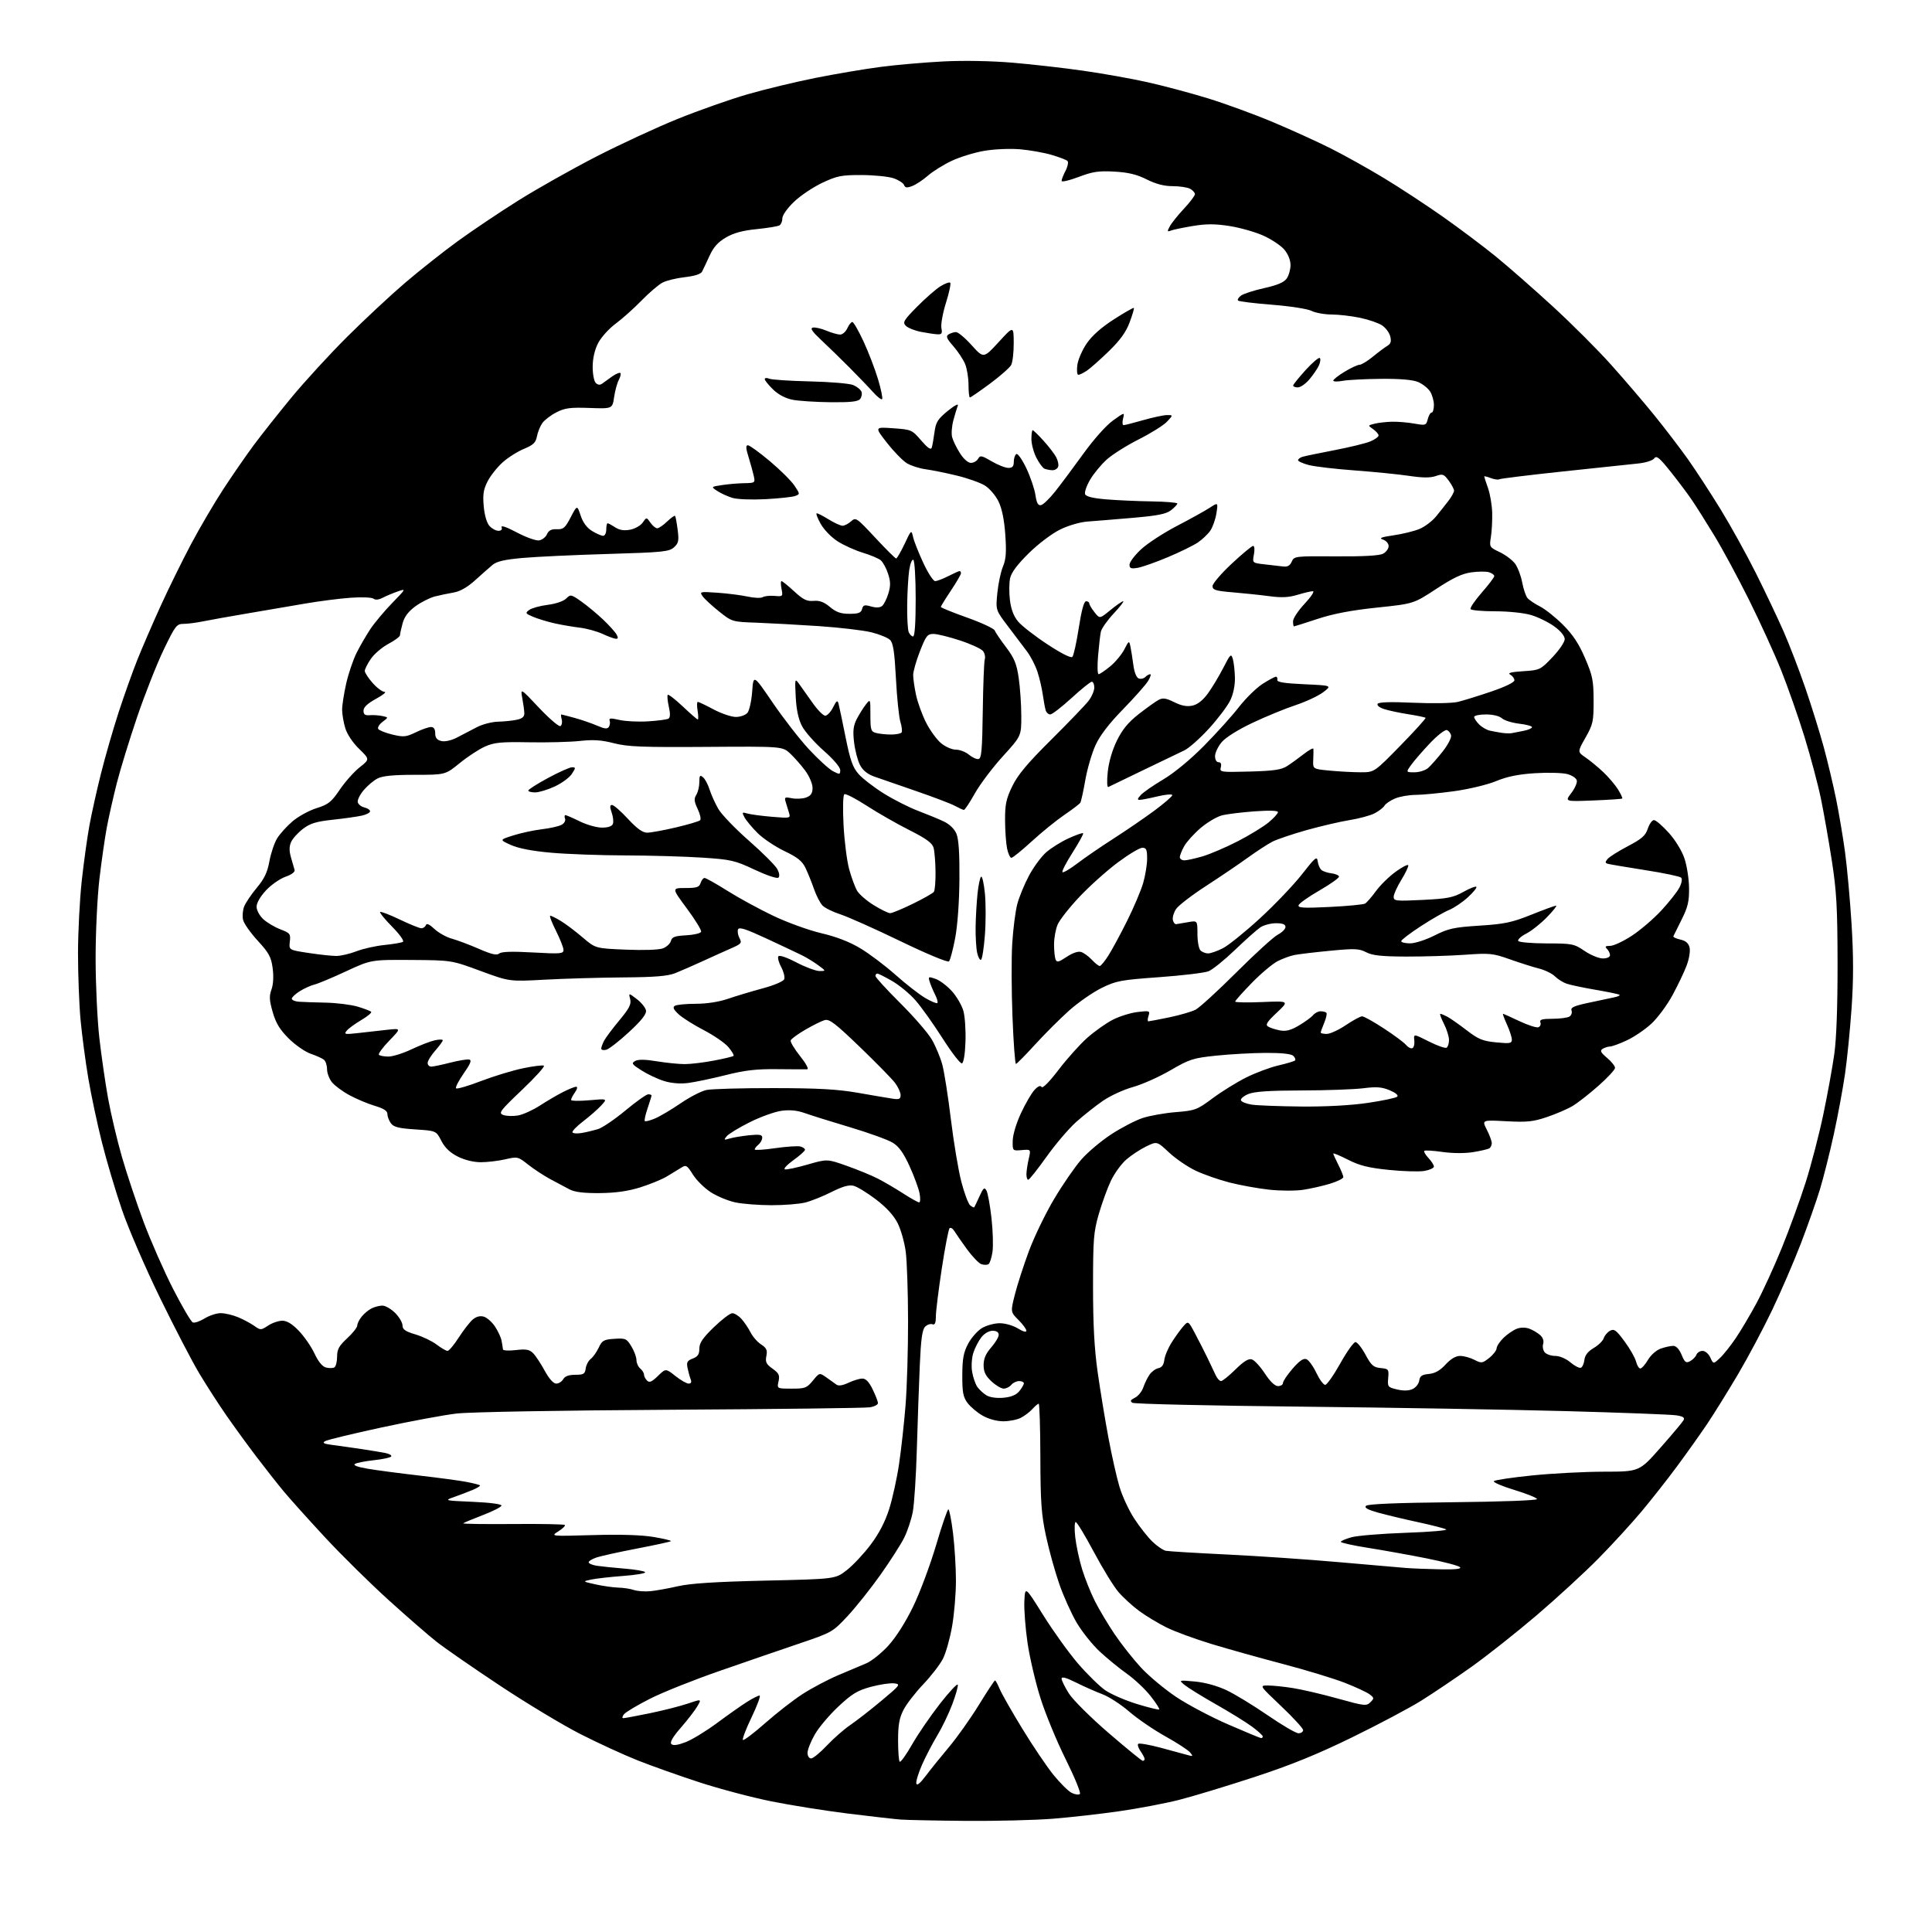 <?xml version="1.0" encoding="UTF-8" standalone="no"?>
<svg 
  version="1.1" 
  xmlns="http://www.w3.org/2000/svg" 
  xmlns:xlink="http://www.w3.org/1999/xlink" 
  xmlns:svg="http://www.w3.org/2000/svg"
  xmlns:rdf="http://www.w3.org/1999/02/22-rdf-syntax-ns#"
  xmlns:cc="http://creativecommons.org/ns#"
  xmlns:dc="http://purl.org/dc/elements/1.1/"
  viewBox="0 0 768 768"
  width="768"
  height="768"
>
<style>svg {background-color: white; }</style>"
<path stroke="none" fill="black" fill-rule="evenodd" d="M384.10,723.83C372.22,723.73 360.48,723.49 358.00,723.30C355.52,723.11 346.07,722.03 337.00,720.91C327.93,719.78 314.20,717.60 306.50,716.04C298.80,714.49 285.98,711.09 278.00,708.49C270.02,705.88 259.00,701.97 253.50,699.79C248.00,697.60 237.77,692.91 230.78,689.35C223.78,685.79 209.38,677.12 198.78,670.09C188.17,663.05 176.85,655.22 173.61,652.68C170.37,650.13 161.72,642.61 154.39,635.97C147.05,629.32 135.75,618.18 129.27,611.19C122.79,604.21 115.43,596.02 112.91,593.00C110.39,589.98 105.43,583.67 101.88,579.00C98.33,574.33 92.93,566.90 89.88,562.50C86.83,558.10 82.01,550.62 79.17,545.87C76.33,541.13 69.32,527.63 63.58,515.87C57.84,504.12 51.06,488.43 48.51,481.00C45.96,473.57 42.35,461.43 40.49,454.00C38.62,446.57 36.19,435.10 35.08,428.50C33.97,421.90 32.60,411.55 32.03,405.50C31.47,399.45 31.01,387.52 31.01,379.00C31.02,370.48 31.69,357.43 32.51,350.00C33.33,342.57 34.71,332.68 35.57,328.00C36.43,323.32 38.48,314.10 40.14,307.50C41.79,300.90 44.94,289.97 47.13,283.22C49.33,276.47 52.70,267.02 54.62,262.22C56.54,257.42 60.67,247.88 63.80,241.00C66.92,234.12 72.35,223.10 75.84,216.50C79.34,209.90 85.15,200.00 88.74,194.50C92.33,189.00 97.78,181.12 100.83,177.00C103.89,172.88 110.66,164.32 115.87,158.00C121.09,151.68 131.01,140.86 137.93,133.96C144.84,127.07 155.22,117.39 161.00,112.45C166.78,107.52 176.22,100.04 182.00,95.84C187.78,91.64 198.57,84.39 206.00,79.73C213.43,75.07 227.38,67.21 237.00,62.26C246.62,57.32 261.25,50.55 269.50,47.22C277.75,43.89 290.12,39.53 297.00,37.53C303.88,35.53 316.11,32.58 324.19,30.97C332.27,29.36 343.97,27.38 350.19,26.58C356.41,25.77 367.57,24.80 375.00,24.42C383.14,24.01 394.05,24.21 402.50,24.92C410.20,25.57 422.80,27.00 430.50,28.10C438.20,29.19 449.68,31.24 456.00,32.65C462.32,34.05 473.17,36.94 480.10,39.07C487.02,41.20 498.69,45.46 506.02,48.55C513.36,51.63 523.70,56.34 529.00,59.00C534.30,61.66 543.79,66.95 550.07,70.75C556.36,74.55 566.90,81.46 573.50,86.11C580.10,90.75 589.55,97.85 594.50,101.87C599.45,105.90 609.68,114.86 617.23,121.79C624.78,128.72 635.21,139.14 640.40,144.95C645.60,150.75 653.30,159.75 657.52,164.95C661.74,170.15 667.76,178.03 670.91,182.45C674.05,186.88 679.93,195.90 683.98,202.50C688.03,209.10 694.37,220.57 698.08,228.00C701.79,235.43 706.71,245.78 709.00,251.00C711.30,256.23 715.19,266.35 717.65,273.50C720.11,280.65 723.40,291.23 724.97,297.00C726.53,302.77 728.73,312.00 729.85,317.50C730.97,323.00 732.57,332.45 733.40,338.50C734.23,344.55 735.41,357.49 736.02,367.25C736.81,380.10 736.82,389.34 736.03,400.75C735.43,409.41 734.25,421.23 733.41,427.00C732.57,432.77 730.58,443.50 728.98,450.84C727.38,458.18 724.88,468.08 723.44,472.84C721.99,477.60 718.55,487.35 715.80,494.50C713.04,501.65 707.95,513.46 704.47,520.74C701.00,528.02 694.90,539.49 690.92,546.24C686.94,552.98 681.42,561.88 678.65,566.00C675.88,570.12 670.46,577.75 666.61,582.94C662.76,588.14 656.39,596.24 652.45,600.94C648.50,605.65 640.83,614.02 635.39,619.54C629.95,625.06 618.93,635.19 610.91,642.04C602.88,648.89 591.18,658.15 584.91,662.61C578.63,667.07 569.67,673.10 565.00,676.02C560.33,678.94 547.95,685.51 537.50,690.61C523.54,697.43 513.20,701.63 498.50,706.45C487.50,710.05 474.07,714.12 468.66,715.49C463.25,716.86 452.67,718.87 445.16,719.96C437.65,721.05 425.70,722.40 418.60,722.97C411.51,723.54 395.99,723.92 384.10,723.83zM429.28,713.12C429.72,712.68 427.18,706.48 423.64,699.35C420.09,692.22 415.58,681.30 413.62,675.09C411.65,668.87 409.33,658.96 408.46,653.06C407.60,647.16 407.03,639.67 407.20,636.43C407.50,630.53 407.50,630.53 414.67,642.01C418.62,648.33 424.84,656.99 428.50,661.26C432.17,665.52 437.05,670.31 439.36,671.90C441.66,673.49 447.34,675.95 451.96,677.37C456.59,678.79 460.57,679.76 460.80,679.53C461.04,679.30 459.49,676.89 457.36,674.19C455.24,671.49 451.03,667.53 448.02,665.39C445.00,663.25 440.12,659.26 437.17,656.52C434.22,653.77 430.09,648.60 427.98,645.02C425.88,641.43 422.78,634.53 421.09,629.69C419.40,624.84 417.02,616.29 415.82,610.69C413.96,602.07 413.61,597.22 413.56,579.25C413.53,567.56 413.23,558.00 412.90,558.00C412.58,558.00 411.45,558.95 410.41,560.10C409.36,561.26 407.29,562.83 405.80,563.60C404.32,564.37 401.16,564.99 398.80,564.98C396.21,564.97 392.95,564.08 390.59,562.73C388.45,561.51 385.75,559.23 384.59,557.67C382.86,555.34 382.50,553.43 382.53,546.67C382.55,540.15 383.01,537.63 384.82,534.21C386.06,531.85 388.53,529.04 390.29,527.96C392.06,526.89 395.25,526.01 397.38,526.00C399.58,526.00 402.73,526.91 404.63,528.08C406.65,529.33 408.00,529.70 408.00,529.00C408.00,528.37 406.58,526.42 404.84,524.69C401.68,521.53 401.68,521.53 403.45,514.51C404.42,510.66 406.95,502.86 409.06,497.19C411.18,491.52 415.68,482.23 419.07,476.55C422.45,470.86 427.30,463.84 429.83,460.94C432.37,458.04 437.72,453.53 441.73,450.91C445.74,448.29 451.33,445.39 454.15,444.45C456.97,443.51 462.93,442.45 467.39,442.09C475.09,441.47 475.83,441.19 482.00,436.61C485.57,433.95 491.54,430.25 495.25,428.38C498.96,426.51 504.74,424.34 508.10,423.55C511.46,422.77 514.47,421.87 514.79,421.55C515.10,421.23 514.81,420.41 514.14,419.74C513.33,418.93 509.60,418.52 503.20,418.54C497.87,418.57 489.00,419.05 483.50,419.63C474.25,420.59 472.89,421.03 465.25,425.47C460.72,428.11 454.01,431.10 450.36,432.11C446.71,433.12 441.33,435.59 438.42,437.60C435.50,439.61 430.73,443.39 427.81,445.99C424.89,448.60 419.57,454.83 416.00,459.84C412.43,464.85 409.16,468.96 408.75,468.97C408.34,468.99 408.01,467.99 408.02,466.75C408.04,465.51 408.45,462.78 408.93,460.68C409.82,456.86 409.82,456.86 406.16,457.18C402.50,457.50 402.50,457.50 402.57,453.43C402.62,451.06 404.00,446.45 405.89,442.43C407.67,438.62 410.08,434.48 411.25,433.24C412.65,431.74 413.60,431.36 414.06,432.10C414.47,432.76 417.22,429.97 420.83,425.22C424.18,420.83 429.30,415.12 432.21,412.54C435.12,409.97 439.67,406.74 442.33,405.37C444.98,404.01 449.42,402.62 452.19,402.29C457.01,401.72 457.20,401.79 456.55,403.85C456.17,405.03 456.14,406.00 456.47,406.00C456.81,406.00 460.54,405.29 464.76,404.42C468.97,403.54 473.70,402.17 475.26,401.37C476.82,400.56 484.14,393.86 491.54,386.48C498.93,379.10 506.33,372.36 507.99,371.51C509.65,370.65 511.00,369.29 511.00,368.47C511.00,367.44 509.88,367.00 507.22,367.00C505.14,367.00 502.33,367.75 500.97,368.66C499.61,369.58 495.08,373.61 490.90,377.63C486.71,381.65 481.99,385.46 480.40,386.09C478.80,386.72 470.00,387.78 460.83,388.44C445.43,389.55 443.69,389.88 437.83,392.77C434.35,394.50 428.57,398.51 425.00,401.70C421.43,404.89 415.35,410.96 411.50,415.18C407.65,419.40 404.21,422.89 403.86,422.93C403.51,422.97 402.88,414.56 402.48,404.25C402.07,393.94 402.02,380.77 402.38,375.00C402.74,369.23 403.64,362.19 404.39,359.37C405.14,356.55 407.23,351.47 409.04,348.08C410.84,344.70 413.91,340.53 415.86,338.82C417.81,337.10 421.82,334.60 424.77,333.25C427.72,331.90 430.32,330.99 430.56,331.23C430.80,331.46 428.91,334.91 426.38,338.87C423.84,342.84 422.03,346.36 422.35,346.69C422.68,347.01 425.32,345.47 428.22,343.25C431.13,341.03 437.55,336.62 442.50,333.45C447.45,330.28 454.76,325.28 458.75,322.34C462.74,319.39 466.00,316.58 466.00,316.08C466.00,315.59 463.41,315.80 460.25,316.55C457.09,317.31 453.87,317.94 453.10,317.96C452.02,317.99 452.10,317.54 453.46,316.05C454.43,314.97 458.44,312.20 462.36,309.87C466.66,307.34 473.09,302.04 478.50,296.58C483.45,291.58 489.74,284.61 492.48,281.08C495.23,277.55 499.48,273.39 501.93,271.83C504.38,270.27 506.75,269.00 507.20,269.00C507.64,269.00 507.89,269.56 507.75,270.25C507.57,271.17 510.44,271.63 518.50,272.00C529.50,272.50 529.50,272.50 526.00,275.16C524.08,276.62 519.12,278.94 515.00,280.31C510.88,281.67 503.17,284.84 497.89,287.34C492.11,290.07 487.22,293.14 485.64,295.02C484.19,296.74 483.00,299.24 483.00,300.58C483.00,301.99 483.58,303.00 484.41,303.00C485.32,303.00 485.63,303.70 485.29,305.01C484.78,306.95 485.16,307.01 496.77,306.70C506.34,306.44 509.36,306.00 511.64,304.53C513.21,303.52 516.19,301.38 518.25,299.76C520.31,298.15 522.04,297.21 522.10,297.67C522.15,298.12 522.12,300.12 522.03,302.10C521.87,305.70 521.87,305.70 528.68,306.34C532.43,306.70 537.93,306.99 540.90,306.99C546.30,307.00 546.30,307.00 556.69,296.38C562.41,290.53 566.90,285.57 566.68,285.34C566.45,285.12 563.39,284.48 559.88,283.93C556.37,283.38 552.03,282.46 550.24,281.88C548.38,281.29 547.26,280.39 547.63,279.79C548.07,279.08 552.80,278.94 561.89,279.35C569.50,279.70 577.26,279.55 579.50,279.02C581.70,278.49 587.66,276.65 592.75,274.92C598.25,273.05 602.00,271.24 602.00,270.44C602.00,269.70 601.26,268.68 600.35,268.18C599.17,267.52 600.64,267.13 605.46,266.82C612.10,266.40 612.32,266.29 617.11,261.27C619.80,258.45 622.00,255.22 622.00,254.08C622.00,252.80 620.41,250.86 617.84,249.00C615.55,247.34 611.41,245.31 608.65,244.49C605.79,243.64 599.67,243.00 594.38,243.00C589.28,243.00 584.88,242.61 584.58,242.13C584.29,241.65 586.28,238.70 589.02,235.57C591.76,232.44 594.00,229.49 594.00,229.01C594.00,228.53 593.07,227.84 591.94,227.48C590.81,227.12 587.64,227.14 584.90,227.51C581.19,228.02 577.61,229.71 570.93,234.10C561.94,240.00 561.94,240.00 547.34,241.53C537.14,242.60 530.03,243.96 523.74,246.03C518.79,247.67 514.57,249.00 514.37,249.00C514.17,249.00 514.00,248.08 514.00,246.96C514.00,245.83 516.09,242.68 518.64,239.96C521.19,237.23 522.65,235.00 521.89,235.01C521.12,235.02 518.39,235.66 515.81,236.44C512.35,237.49 509.47,237.64 504.81,237.02C501.34,236.55 494.79,235.86 490.25,235.48C483.23,234.89 482.00,234.52 482.00,232.99C482.00,232.01 485.42,228.00 489.60,224.10C493.78,220.19 497.63,217.00 498.15,217.00C498.68,217.00 498.81,218.48 498.45,220.40C497.82,223.79 497.82,223.79 502.66,224.33C505.32,224.63 508.62,225.01 510.00,225.18C511.80,225.41 512.77,224.88 513.48,223.27C514.44,221.09 514.80,221.05 531.03,221.16C542.03,221.24 548.35,220.88 549.81,220.10C551.01,219.46 552.00,218.10 552.00,217.08C552.00,216.05 551.00,214.90 549.75,214.49C548.03,213.91 549.02,213.52 554.00,212.79C557.58,212.27 562.21,211.13 564.30,210.25C566.39,209.37 569.31,207.17 570.80,205.36C572.28,203.55 574.51,200.75 575.75,199.13C576.99,197.51 578.00,195.67 578.00,195.05C578.00,194.43 577.05,192.63 575.88,191.05C573.96,188.45 573.49,188.28 570.73,189.24C568.58,189.99 565.50,189.97 560.10,189.16C555.92,188.54 546.20,187.57 538.50,187.00C530.80,186.44 522.59,185.47 520.25,184.86C517.91,184.24 516.00,183.38 516.00,182.94C516.00,182.50 516.79,181.89 517.75,181.59C518.71,181.30 524.44,180.10 530.47,178.95C536.50,177.79 542.92,176.23 544.72,175.47C546.52,174.72 548.00,173.65 548.00,173.11C548.00,172.56 547.04,171.44 545.86,170.61C543.71,169.11 543.71,169.11 546.44,168.42C547.95,168.05 551.05,167.70 553.34,167.64C555.63,167.59 559.62,167.92 562.20,168.38C566.73,169.18 566.93,169.11 567.56,166.61C567.92,165.17 568.62,164.00 569.11,164.00C569.60,164.00 570.00,162.63 570.00,160.96C570.00,159.30 569.30,156.87 568.45,155.57C567.60,154.27 565.46,152.59 563.70,151.85C561.58,150.96 556.61,150.53 548.96,150.60C542.61,150.65 535.75,151.01 533.71,151.39C531.67,151.78 530.00,151.73 530.00,151.29C530.00,150.85 532.04,149.25 534.54,147.74C537.04,146.23 539.70,145.00 540.45,145.00C541.20,145.00 543.60,143.54 545.78,141.75C547.96,139.96 550.55,138.03 551.53,137.45C552.86,136.67 553.15,135.71 552.64,133.71C552.27,132.23 550.80,130.26 549.36,129.32C547.93,128.38 544.00,127.03 540.63,126.33C537.26,125.62 532.17,125.03 529.33,125.02C526.49,125.01 522.89,124.36 521.33,123.57C519.76,122.78 512.76,121.69 505.65,121.14C498.58,120.58 492.50,119.84 492.15,119.48C491.79,119.13 492.32,118.24 493.33,117.50C494.33,116.77 498.49,115.42 502.57,114.52C507.79,113.36 510.43,112.23 511.49,110.71C512.32,109.53 513.00,107.11 513.00,105.35C513.00,103.41 512.03,101.00 510.54,99.23C509.19,97.63 505.43,95.12 502.19,93.66C498.94,92.21 492.90,90.49 488.75,89.85C483.01,88.95 479.52,88.95 474.20,89.83C470.35,90.47 466.43,91.28 465.48,91.64C463.96,92.23 463.91,92.03 465.02,89.96C465.71,88.68 468.24,85.52 470.64,82.96C473.04,80.39 475.00,77.79 475.00,77.18C475.00,76.57 474.13,75.60 473.07,75.04C472.00,74.47 468.89,74.00 466.15,74.00C462.74,74.00 459.48,73.15 455.83,71.32C451.90,69.34 448.54,68.53 443.00,68.22C436.72,67.87 434.40,68.21 428.75,70.35C425.04,71.76 422.00,72.46 422.00,71.91C422.00,71.35 422.71,69.52 423.59,67.84C424.46,66.15 424.79,64.41 424.34,63.98C423.88,63.54 421.02,62.45 418.00,61.56C414.98,60.67 409.34,59.68 405.47,59.34C401.53,59.01 395.31,59.27 391.32,59.95C387.40,60.61 381.53,62.41 378.28,63.95C375.02,65.49 370.78,68.14 368.84,69.84C366.90,71.54 364.10,73.39 362.62,73.95C360.51,74.76 359.81,74.67 359.38,73.54C359.07,72.74 357.18,71.54 355.16,70.85C353.15,70.17 347.45,69.60 342.50,69.58C334.49,69.56 332.77,69.90 326.89,72.66C323.26,74.37 318.19,77.76 315.64,80.21C312.99,82.75 311.00,85.56 311.00,86.77C311.00,87.93 310.49,89.20 309.87,89.58C309.25,89.96 305.17,90.64 300.81,91.08C295.18,91.64 291.63,92.61 288.54,94.42C285.38,96.28 283.60,98.27 282.03,101.74C280.83,104.36 279.50,107.17 279.07,108.00C278.58,108.94 276.05,109.75 272.23,110.18C268.90,110.55 264.90,111.53 263.34,112.35C261.78,113.17 258.02,116.39 255.00,119.49C251.97,122.60 247.35,126.74 244.71,128.68C242.08,130.63 238.96,134.09 237.78,136.36C236.40,139.02 235.62,142.38 235.60,145.74C235.58,148.62 236.13,151.53 236.81,152.21C237.65,153.05 238.49,153.14 239.39,152.48C240.12,151.94 241.92,150.65 243.39,149.61C244.86,148.58 246.31,147.98 246.61,148.28C246.91,148.58 246.63,149.82 245.98,151.04C245.33,152.25 244.49,155.33 244.12,157.87C243.44,162.50 243.44,162.50 234.33,162.17C226.68,161.90 224.58,162.17 221.18,163.91C218.95,165.04 216.43,166.98 215.57,168.20C214.71,169.43 213.75,171.80 213.44,173.48C212.97,175.96 212.00,176.89 208.24,178.45C205.69,179.50 201.86,181.94 199.73,183.86C197.60,185.79 194.93,189.17 193.81,191.38C192.17,194.58 191.87,196.59 192.29,201.27C192.61,204.82 193.51,207.91 194.57,209.07C195.53,210.13 197.13,211.00 198.12,211.00C199.28,211.00 199.74,210.49 199.39,209.57C199.06,208.70 201.41,209.51 205.43,211.64C209.05,213.57 213.02,214.99 214.25,214.82C215.49,214.64 216.92,213.54 217.43,212.37C218.11,210.83 219.19,210.28 221.35,210.37C223.95,210.48 224.65,209.88 226.87,205.61C229.41,200.73 229.41,200.73 230.82,204.95C231.74,207.72 233.29,209.82 235.36,211.08C237.09,212.13 239.06,212.99 239.75,213.00C240.44,213.00 241.00,211.88 241.00,210.50C241.00,209.12 241.24,208.00 241.54,208.00C241.83,208.00 243.18,208.73 244.53,209.61C246.24,210.73 248.05,211.03 250.47,210.57C252.38,210.21 254.63,208.94 255.47,207.74C257.00,205.55 257.00,205.55 258.56,207.78C259.41,209.00 260.63,210.00 261.25,210.00C261.88,210.00 263.65,208.80 265.18,207.32C266.72,205.85 268.15,204.84 268.35,205.07C268.56,205.31 269.02,207.79 269.38,210.58C269.94,214.97 269.73,215.93 267.91,217.58C266.00,219.31 263.45,219.57 241.65,220.21C228.37,220.60 213.12,221.31 207.76,221.79C200.56,222.44 197.43,223.16 195.76,224.58C194.52,225.62 191.41,228.37 188.86,230.67C185.83,233.42 182.90,235.09 180.36,235.53C178.24,235.89 174.88,236.60 172.90,237.09C170.93,237.59 167.46,239.33 165.21,240.96C162.37,243.02 160.79,245.09 160.06,247.72C159.48,249.80 159.01,251.95 159.01,252.50C159.00,253.05 156.93,254.60 154.41,255.94C151.88,257.28 148.73,259.97 147.41,261.92C146.08,263.87 145.00,266.02 145.00,266.70C145.00,267.38 146.40,269.52 148.10,271.47C149.81,273.41 151.95,275.01 152.85,275.02C153.76,275.04 152.25,276.28 149.50,277.78C146.08,279.64 144.50,281.14 144.50,282.50C144.50,284.02 145.10,284.45 147.00,284.30C148.38,284.19 150.61,284.34 151.98,284.63C154.45,285.15 154.45,285.15 152.08,286.94C150.78,287.92 150.00,289.19 150.35,289.76C150.71,290.33 153.24,291.34 155.98,292.00C160.46,293.07 161.41,292.98 165.30,291.10C167.68,289.94 170.39,289.00 171.32,289.00C172.44,289.00 173.00,289.82 173.00,291.48C173.00,293.26 173.67,294.13 175.38,294.56C176.83,294.92 179.29,294.39 181.63,293.20C183.76,292.12 187.28,290.28 189.46,289.12C191.64,287.95 195.46,286.95 197.96,286.88C200.46,286.82 203.85,286.47 205.50,286.10C207.64,285.64 208.48,284.88 208.43,283.47C208.39,282.39 208.02,279.70 207.61,277.50C206.87,273.50 206.87,273.50 214.31,281.39C218.40,285.72 222.22,288.98 222.78,288.63C223.35,288.28 223.58,287.10 223.29,286.00C223.00,284.90 222.93,284.01 223.13,284.01C223.34,284.02 225.75,284.65 228.50,285.40C231.25,286.16 235.25,287.54 237.40,288.47C240.41,289.77 241.46,289.87 242.05,288.91C242.47,288.24 242.60,287.12 242.34,286.43C241.96,285.46 242.81,285.40 246.18,286.18C248.55,286.73 253.69,286.99 257.59,286.75C261.48,286.51 265.15,286.03 265.73,285.67C266.45,285.22 266.49,283.67 265.86,280.87C265.35,278.60 265.17,276.50 265.45,276.21C265.74,275.92 268.43,278.01 271.43,280.84C274.43,283.68 277.10,286.00 277.38,286.00C277.65,286.00 277.62,284.42 277.31,282.50C276.99,280.57 277.03,279.00 277.39,279.00C277.75,279.00 280.57,280.35 283.66,282.00C286.75,283.65 290.74,285.00 292.52,285.00C294.30,285.00 296.37,284.26 297.13,283.35C297.88,282.44 298.73,278.64 299.00,274.90C299.50,268.09 299.50,268.09 307.15,279.31C311.35,285.48 317.82,293.81 321.53,297.81C325.24,301.81 329.56,305.75 331.13,306.57C333.81,307.95 334.00,307.92 334.00,306.11C334.00,304.97 331.28,301.78 327.42,298.40C323.81,295.22 319.91,290.79 318.77,288.56C317.37,285.84 316.56,282.02 316.31,277.00C315.94,269.73 315.98,269.57 317.64,271.83C318.58,273.11 320.97,276.48 322.96,279.33C324.95,282.17 327.23,284.50 328.04,284.50C328.84,284.50 330.25,283.00 331.16,281.18C332.51,278.48 332.91,278.20 333.32,279.68C333.59,280.68 334.85,286.65 336.11,292.95C337.98,302.25 338.95,305.01 341.29,307.68C342.88,309.49 347.41,312.98 351.35,315.44C355.30,317.90 361.45,321.01 365.02,322.35C368.59,323.70 373.17,325.59 375.20,326.56C377.46,327.64 379.39,329.51 380.19,331.41C381.09,333.54 381.47,339.18 381.39,349.50C381.32,358.52 380.65,367.85 379.70,372.89C378.82,377.51 377.72,381.68 377.24,382.16C376.74,382.66 368.47,379.23 357.93,374.13C347.79,369.23 337.08,364.45 334.13,363.49C331.18,362.54 327.97,360.97 327.01,360.01C326.05,359.05 324.50,356.07 323.57,353.38C322.64,350.70 321.11,346.93 320.19,345.00C318.88,342.28 317.00,340.78 311.80,338.30C308.11,336.53 303.31,333.31 301.12,331.12C298.94,328.94 296.62,326.15 295.96,324.93C294.86,322.87 294.95,322.76 297.14,323.39C298.44,323.76 302.83,324.35 306.91,324.69C314.16,325.30 314.30,325.27 313.66,323.16C313.30,321.97 312.70,320.03 312.34,318.84C311.74,316.87 311.96,316.74 314.84,317.32C316.58,317.67 319.13,317.52 320.50,317.00C322.37,316.29 323.00,315.32 323.00,313.17C323.00,311.58 321.72,308.56 320.13,306.40C318.55,304.26 315.86,301.19 314.16,299.59C311.06,296.69 311.06,296.69 280.78,296.90C255.24,297.08 249.49,296.85 244.02,295.44C239.09,294.17 235.85,293.95 230.52,294.54C226.66,294.96 217.58,295.20 210.34,295.07C199.17,294.87 196.52,295.12 192.82,296.75C190.43,297.81 185.90,300.78 182.75,303.34C177.03,308.00 177.03,308.00 164.96,308.00C156.33,308.00 152.10,308.42 150.07,309.46C148.51,310.27 146.04,312.35 144.57,314.10C143.10,315.84 142.04,317.97 142.21,318.84C142.37,319.70 143.55,320.66 144.81,320.96C146.08,321.26 147.11,321.95 147.11,322.50C147.11,323.05 145.62,323.83 143.80,324.23C141.99,324.64 136.79,325.37 132.26,325.86C125.67,326.57 123.30,327.30 120.44,329.48C118.47,330.98 116.36,333.31 115.74,334.67C114.94,336.42 114.92,338.18 115.66,340.81C116.24,342.84 116.89,345.09 117.10,345.81C117.34,346.60 115.92,347.67 113.50,348.52C111.30,349.29 107.81,351.72 105.75,353.92C103.49,356.34 102.00,358.91 102.00,360.42C102.00,361.84 103.15,363.98 104.66,365.38C106.12,366.74 109.18,368.56 111.46,369.43C115.31,370.90 115.57,371.24 115.21,374.32C114.82,377.63 114.82,377.63 122.66,378.82C126.97,379.48 131.95,380.01 133.71,380.01C135.48,380.00 139.08,379.16 141.71,378.14C144.35,377.12 149.35,376.00 152.84,375.65C156.32,375.30 159.63,374.73 160.18,374.39C160.74,374.04 158.82,371.35 155.91,368.41C153.00,365.46 150.85,362.82 151.12,362.54C151.40,362.26 154.90,363.60 158.90,365.52C162.89,367.43 166.76,369.00 167.50,369.00C168.23,369.00 169.04,368.44 169.29,367.75C169.59,366.91 170.72,367.42 172.71,369.29C174.35,370.82 177.45,372.55 179.59,373.13C181.74,373.72 186.57,375.53 190.32,377.16C195.43,379.39 197.47,379.86 198.46,379.03C199.37,378.28 203.61,378.15 211.89,378.62C222.83,379.23 224.00,379.14 224.00,377.62C224.00,376.70 222.64,373.26 220.99,369.97C219.33,366.69 218.32,364.00 218.74,364.00C219.16,364.01 221.07,364.97 223.00,366.14C224.93,367.31 228.80,370.24 231.61,372.64C236.72,377.00 236.72,377.00 248.78,377.50C255.85,377.80 261.96,377.59 263.52,376.99C264.99,376.43 266.42,375.10 266.70,374.03C267.11,372.46 268.25,372.04 272.78,371.80C275.84,371.63 278.51,371.00 278.71,370.39C278.91,369.78 276.36,365.61 273.04,361.14C267.01,353.00 267.01,353.00 272.44,353.00C276.99,353.00 277.97,352.68 278.50,351.00C278.85,349.90 279.56,349.00 280.08,349.00C280.60,349.00 284.73,351.33 289.26,354.17C293.79,357.02 302.00,361.49 307.50,364.10C313.00,366.72 321.55,369.81 326.50,370.97C332.46,372.36 337.70,374.39 342.00,376.97C345.57,379.11 351.88,383.87 356.00,387.53C360.12,391.19 365.43,395.33 367.80,396.72C370.16,398.11 372.33,399.01 372.62,398.71C372.91,398.42 372.50,396.91 371.70,395.34C370.90,393.78 369.95,391.50 369.57,390.28C368.92,388.19 369.06,388.12 371.90,389.12C373.56,389.69 376.49,391.90 378.41,394.03C380.32,396.15 382.38,399.72 382.99,401.95C383.59,404.18 383.95,409.69 383.79,414.18C383.62,419.06 383.05,422.49 382.38,422.71C381.77,422.91 378.29,418.41 374.65,412.70C371.01,406.99 366.17,400.20 363.88,397.60C361.60,395.01 357.43,391.57 354.61,389.95C351.80,388.34 349.16,387.01 348.75,387.01C348.34,387.00 348.00,387.44 348.00,387.97C348.00,388.51 352.43,393.34 357.83,398.72C363.24,404.10 368.91,410.63 370.42,413.24C371.93,415.84 373.81,420.34 374.59,423.24C375.37,426.13 376.90,435.93 378.00,445.00C379.10,454.07 380.96,465.21 382.14,469.74C383.32,474.28 384.90,478.51 385.66,479.14C386.43,479.77 387.16,480.11 387.30,479.89C387.44,479.68 388.37,477.71 389.37,475.53C390.91,472.16 391.32,471.82 392.14,473.28C392.67,474.23 393.56,479.15 394.13,484.22C394.70,489.30 394.87,495.36 394.52,497.70C394.17,500.04 393.46,502.22 392.93,502.54C392.41,502.86 391.16,502.87 390.15,502.55C389.14,502.23 386.55,499.55 384.40,496.60C382.26,493.65 379.99,490.40 379.37,489.37C378.74,488.34 377.89,487.83 377.47,488.23C377.05,488.63 375.66,495.83 374.38,504.23C373.10,512.63 372.04,521.17 372.02,523.22C372.01,525.95 371.64,526.80 370.63,526.41C369.87,526.12 368.58,526.57 367.74,527.40C366.61,528.54 366.08,532.34 365.63,542.71C365.30,550.29 364.77,565.27 364.46,576.00C364.15,586.73 363.42,597.98 362.85,601.00C362.27,604.02 360.73,608.65 359.43,611.27C358.13,613.89 353.86,620.55 349.95,626.07C346.04,631.58 340.15,638.97 336.87,642.48C330.98,648.78 330.70,648.94 317.70,653.34C310.44,655.80 296.18,660.70 286.00,664.24C275.82,667.77 263.43,672.72 258.45,675.24C253.47,677.76 248.80,680.54 248.07,681.41C247.35,682.29 247.21,683.00 247.77,683.00C248.32,683.00 253.07,682.12 258.31,681.04C263.55,679.96 270.33,678.24 273.38,677.21C278.91,675.34 278.91,675.34 277.21,678.27C276.27,679.89 273.33,683.70 270.68,686.74C267.41,690.50 266.19,692.59 266.89,693.29C267.58,693.98 269.38,693.74 272.51,692.55C275.03,691.59 280.65,688.17 284.98,684.96C289.31,681.75 294.67,677.97 296.90,676.56C299.13,675.15 301.40,674.00 301.93,674.00C302.47,674.00 301.07,677.84 298.82,682.53C296.56,687.22 294.99,691.33 295.32,691.65C295.65,691.98 299.63,688.97 304.17,684.97C308.71,680.96 315.38,675.77 318.99,673.44C322.60,671.10 328.92,667.75 333.03,665.99C337.14,664.23 342.22,662.08 344.32,661.22C346.41,660.35 350.37,657.18 353.11,654.19C356.18,650.83 359.97,644.86 363.00,638.62C365.69,633.05 369.79,622.09 372.10,614.25C374.41,606.41 376.61,600.00 376.99,600.00C377.37,600.00 378.20,604.25 378.84,609.44C379.48,614.63 380.00,623.13 380.00,628.31C380.00,633.50 379.32,641.66 378.48,646.44C377.65,651.23 376.02,657.03 374.86,659.33C373.70,661.62 370.17,666.21 367.02,669.52C363.86,672.83 360.31,677.43 359.14,679.73C357.49,682.96 357.00,685.72 357.00,691.79C357.00,696.12 357.29,699.96 357.64,700.31C358.00,700.66 360.18,697.62 362.51,693.54C364.83,689.47 369.80,682.20 373.56,677.39C377.31,672.58 380.54,669.12 380.73,669.69C380.92,670.27 379.94,673.78 378.54,677.49C377.14,681.20 374.47,686.77 372.59,689.87C370.71,692.97 368.00,698.18 366.55,701.45C365.11,704.73 364.07,708.10 364.25,708.95C364.46,709.98 365.72,708.96 368.03,705.90C369.94,703.37 374.11,698.20 377.30,694.40C380.49,690.61 385.80,683.11 389.10,677.75C392.40,672.39 395.29,668.00 395.53,668.00C395.78,668.00 396.61,669.53 397.39,671.40C398.18,673.27 402.21,680.36 406.36,687.15C410.50,693.94 416.07,702.19 418.73,705.49C421.39,708.78 424.67,712.03 426.02,712.70C427.37,713.37 428.84,713.56 429.28,713.12zM454.25,699.96C454.66,699.98 455.00,699.65 455.00,699.22C455.00,698.79 454.28,697.42 453.40,696.16C452.52,694.90 452.09,693.57 452.46,693.21C452.82,692.85 456.80,693.53 461.31,694.73C465.81,695.94 470.62,697.24 472.00,697.63C474.27,698.28 474.37,698.19 473.09,696.63C472.32,695.68 467.88,692.79 463.23,690.21C458.58,687.62 452.11,683.19 448.85,680.37C445.60,677.55 440.81,674.45 438.22,673.48C435.62,672.50 430.91,670.42 427.75,668.84C423.77,666.86 422.00,666.38 422.00,667.29C422.00,668.02 423.31,670.68 424.92,673.21C426.54,675.76 433.58,682.76 440.67,688.87C447.73,694.95 453.84,699.94 454.25,699.96zM322.43,699.00C323.22,699.00 326.03,696.70 328.68,693.89C331.33,691.08 335.52,687.40 338.00,685.72C340.48,684.03 346.04,679.70 350.38,676.08C357.95,669.75 358.14,669.49 355.40,669.16C353.84,668.98 349.68,669.60 346.16,670.55C340.84,672.00 338.69,673.30 333.29,678.35C329.72,681.68 325.50,686.68 323.91,689.46C322.32,692.23 321.01,695.51 321.01,696.75C321.00,698.04 321.61,699.00 322.43,699.00zM501.25,690.91C501.66,690.96 501.99,690.66 501.97,690.25C501.95,689.84 500.04,688.10 497.72,686.38C495.40,684.66 489.00,680.70 483.50,677.58C478.00,674.46 472.38,670.99 471.00,669.88C468.50,667.84 468.50,667.84 474.97,668.43C478.94,668.79 483.76,670.11 487.47,671.84C490.79,673.40 498.19,677.90 503.91,681.84C509.64,685.78 515.15,689.00 516.16,689.00C517.17,689.00 518.00,688.44 518.01,687.75C518.01,687.06 514.10,682.79 509.31,678.25C500.60,670.00 500.60,670.00 504.05,670.01C505.95,670.01 510.43,670.47 514.00,671.04C517.58,671.60 525.58,673.47 531.79,675.20C542.32,678.14 543.19,678.24 544.74,676.68C546.30,675.13 546.28,674.92 544.45,673.53C543.38,672.71 538.96,670.66 534.63,668.96C530.30,667.27 519.28,663.91 510.13,661.50C500.98,659.09 488.14,655.50 481.59,653.51C475.04,651.52 466.98,648.56 463.69,646.93C460.40,645.29 455.53,642.36 452.87,640.40C450.21,638.45 446.48,635.04 444.59,632.83C442.69,630.62 438.30,623.46 434.82,616.93C431.34,610.40 428.10,605.04 427.62,605.03C427.14,605.01 427.05,607.73 427.43,611.09C427.81,614.44 429.04,620.17 430.17,623.84C431.30,627.50 433.59,633.20 435.25,636.50C436.92,639.80 440.45,645.72 443.11,649.66C445.77,653.60 450.49,659.57 453.60,662.93C456.71,666.29 463.03,671.56 467.65,674.63C472.28,677.71 481.56,682.61 488.28,685.52C495.00,688.44 500.84,690.86 501.25,690.91zM258.50,632.53C260.70,632.32 265.65,631.43 269.50,630.55C274.51,629.41 284.38,628.78 304.29,628.32C332.07,627.69 332.07,627.69 336.59,624.17C339.07,622.24 343.33,617.70 346.06,614.08C349.40,609.65 351.82,605.01 353.45,599.90C354.78,595.72 356.56,587.62 357.40,581.90C358.25,576.18 359.40,565.70 359.97,558.60C360.54,551.51 360.99,536.44 360.97,525.10C360.95,513.77 360.54,501.42 360.05,497.65C359.57,493.89 358.10,488.71 356.79,486.15C355.22,483.09 352.27,479.88 348.16,476.76C344.72,474.15 340.74,471.72 339.33,471.37C337.50,470.91 334.97,471.61 330.62,473.80C327.26,475.50 322.55,477.39 320.18,478.00C317.80,478.61 311.70,479.10 306.63,479.09C301.56,479.08 295.11,478.57 292.30,477.97C289.49,477.37 285.15,475.58 282.64,473.99C280.14,472.40 276.92,469.24 275.48,466.97C273.05,463.11 272.74,462.94 270.69,464.24C269.49,465.00 266.93,466.56 265.00,467.71C263.07,468.86 258.35,470.79 254.50,472.00C249.62,473.52 244.76,474.21 238.46,474.27C232.18,474.33 228.53,473.90 226.46,472.83C224.83,471.99 221.35,470.14 218.73,468.72C216.11,467.30 212.13,464.69 209.90,462.92C205.93,459.77 205.71,459.72 200.84,460.85C198.09,461.48 193.73,462.00 191.14,462.00C188.24,462.00 184.71,461.13 181.96,459.75C178.89,458.20 176.86,456.25 175.44,453.50C173.38,449.50 173.38,449.50 165.08,448.96C158.48,448.53 156.49,448.02 155.39,446.52C154.62,445.47 154.00,443.82 154.00,442.85C154.00,441.59 152.55,440.65 148.97,439.58C146.20,438.76 141.66,436.85 138.87,435.33C136.09,433.82 132.96,431.49 131.91,430.16C130.86,428.82 130.00,426.50 130.00,424.99C130.00,423.48 129.44,421.80 128.75,421.25C128.06,420.70 125.70,419.63 123.50,418.88C121.30,418.12 117.39,415.41 114.81,412.86C111.27,409.35 109.70,406.79 108.43,402.41C107.06,397.68 106.96,396.00 107.91,393.36C108.64,391.35 108.82,388.14 108.39,384.89C107.80,380.42 106.93,378.82 102.50,374.00C99.64,370.89 97.01,367.18 96.65,365.74C96.29,364.31 96.46,361.92 97.03,360.42C97.60,358.92 99.86,355.56 102.05,352.94C105.08,349.33 106.29,346.78 107.10,342.34C107.69,339.13 109.07,335.05 110.16,333.27C111.25,331.49 114.00,328.45 116.26,326.51C118.53,324.57 122.82,322.21 125.80,321.27C130.54,319.78 131.71,318.85 135.07,313.90C137.18,310.79 140.73,306.79 142.96,305.03C147.01,301.83 147.01,301.83 142.73,297.66C140.18,295.18 137.96,291.84 137.23,289.38C136.55,287.12 136.00,283.83 136.00,282.08C136.00,280.33 136.73,275.66 137.62,271.70C138.52,267.74 140.38,262.25 141.76,259.50C143.14,256.75 145.62,252.47 147.27,250.00C148.93,247.53 152.80,242.90 155.89,239.72C161.49,233.95 161.49,233.94 158.02,235.14C156.11,235.81 153.44,236.93 152.08,237.64C150.52,238.44 149.19,238.57 148.48,237.98C147.86,237.47 143.79,237.30 139.43,237.61C135.07,237.91 126.78,238.98 121.00,239.98C115.22,240.98 104.88,242.75 98.00,243.91C91.12,245.07 83.33,246.47 80.67,247.01C78.02,247.55 74.54,248.00 72.93,248.00C70.22,248.00 69.67,248.73 65.08,258.25C62.36,263.89 57.61,275.93 54.52,285.00C51.44,294.07 47.80,305.91 46.43,311.31C45.06,316.70 43.28,324.57 42.48,328.81C41.68,333.04 40.35,342.35 39.51,349.49C38.68,356.66 38.00,370.78 38.01,380.99C38.01,391.17 38.68,405.35 39.48,412.50C40.29,419.65 41.86,430.52 42.97,436.65C44.08,442.78 46.56,453.26 48.48,459.94C50.41,466.62 54.29,478.26 57.11,485.79C59.93,493.33 65.19,505.28 68.80,512.35C72.42,519.42 75.95,525.43 76.66,525.70C77.37,525.97 79.48,525.25 81.34,524.10C83.21,522.94 86.09,522.00 87.75,522.00C89.40,522.00 92.50,522.73 94.63,523.61C96.76,524.50 99.66,526.05 101.07,527.05C103.56,528.82 103.72,528.82 106.57,526.95C108.18,525.88 110.72,525.01 112.21,525.01C114.08,525.00 116.14,526.26 118.81,529.05C120.95,531.27 123.75,535.33 125.03,538.07C126.56,541.32 128.15,543.25 129.63,543.62C130.87,543.93 132.36,543.89 132.94,543.54C133.52,543.18 134.00,541.26 134.00,539.29C134.00,536.38 134.76,534.99 138.00,532.00C140.20,529.97 142.01,527.68 142.02,526.90C142.03,526.13 142.82,524.54 143.77,523.37C144.72,522.19 146.48,520.73 147.68,520.12C148.89,519.50 150.83,519.00 152.01,519.00C153.19,519.00 155.47,520.32 157.08,521.92C158.68,523.53 160.00,525.76 160.00,526.88C160.00,528.47 161.13,529.26 165.14,530.45C167.97,531.29 171.76,533.11 173.57,534.49C175.38,535.87 177.33,537.00 177.90,537.00C178.47,537.00 180.46,534.64 182.32,531.75C184.18,528.86 186.66,525.66 187.81,524.63C189.18,523.42 190.72,522.97 192.21,523.36C193.47,523.68 195.50,525.43 196.72,527.24C197.94,529.06 199.15,531.66 199.40,533.02C199.65,534.38 199.88,535.90 199.93,536.39C199.97,536.88 202.27,537.01 205.04,536.68C209.12,536.20 210.43,536.43 211.91,537.91C212.91,538.91 214.98,542.04 216.52,544.86C218.28,548.09 219.98,550.00 221.11,550.00C222.09,550.00 223.35,549.21 223.89,548.25C224.56,547.06 226.10,546.50 228.69,546.50C232.00,546.50 232.54,546.17 232.82,544.00C233.00,542.62 233.89,540.92 234.81,540.21C235.73,539.50 237.17,537.48 238.00,535.71C239.34,532.85 240.02,532.47 244.24,532.20C248.65,531.91 249.10,532.11 250.98,535.20C252.09,537.01 252.99,539.46 253.00,540.63C253.00,541.80 253.68,543.32 254.50,544.00C255.32,544.68 256.00,545.77 256.00,546.42C256.00,547.07 256.54,548.14 257.20,548.80C258.14,549.74 259.10,549.33 261.53,546.97C264.65,543.94 264.65,543.94 268.46,546.97C270.56,548.64 272.94,550.00 273.74,550.00C274.74,550.00 274.99,549.43 274.54,548.25C274.16,547.29 273.61,545.27 273.31,543.77C272.85,541.50 273.20,540.87 275.38,540.05C277.39,539.28 278.00,538.36 278.00,536.11C278.00,533.84 279.32,531.90 283.75,527.60C286.91,524.54 290.21,522.03 291.08,522.02C291.94,522.01 293.58,523.01 294.71,524.25C295.84,525.49 297.47,527.90 298.33,529.60C299.19,531.31 301.09,533.49 302.56,534.44C304.72,535.86 305.11,536.71 304.64,539.05C304.17,541.42 304.58,542.28 307.09,544.06C309.64,545.88 310.01,546.67 309.48,549.11C308.84,552.00 308.84,552.00 314.67,552.01C320.02,552.02 320.72,551.75 323.13,548.82C325.76,545.61 325.76,545.61 328.52,547.56C330.04,548.63 331.84,549.91 332.52,550.42C333.32,551.01 335.02,550.74 337.28,549.67C339.22,548.75 341.71,548.00 342.81,548.00C344.19,548.00 345.48,549.35 346.91,552.32C348.06,554.69 349.00,557.14 349.00,557.77C349.00,558.40 347.54,559.15 345.75,559.43C343.96,559.72 308.30,560.16 266.50,560.40C222.64,560.65 186.69,561.29 181.50,561.90C176.55,562.48 163.16,564.96 151.76,567.42C140.35,569.88 130.24,572.33 129.30,572.85C127.95,573.61 128.66,573.95 132.54,574.45C135.27,574.81 140.43,575.53 144.00,576.07C147.57,576.61 151.74,577.30 153.26,577.61C154.78,577.91 155.79,578.52 155.52,578.96C155.25,579.40 152.19,580.07 148.73,580.44C145.27,580.81 141.84,581.48 141.11,581.93C140.26,582.46 142.07,583.15 146.14,583.84C149.64,584.44 158.78,585.65 166.46,586.53C174.14,587.41 182.65,588.55 185.38,589.07C188.11,589.59 190.54,590.21 190.78,590.45C191.02,590.69 189.71,591.51 187.86,592.28C186.01,593.05 182.70,594.32 180.50,595.09C176.55,596.48 176.63,596.51 188.00,597.00C194.82,597.30 199.44,597.91 199.35,598.50C199.27,599.05 195.91,600.76 191.88,602.30C187.86,603.84 184.37,605.30 184.12,605.54C183.88,605.79 192.75,605.91 203.83,605.82C214.91,605.72 224.23,605.90 224.53,606.20C224.84,606.50 223.68,607.64 221.96,608.73C218.83,610.71 218.83,610.71 235.67,610.22C246.63,609.91 255.07,610.17 259.82,610.97C263.84,611.65 266.94,612.40 266.70,612.63C266.46,612.87 260.47,614.18 253.38,615.54C246.30,616.90 239.04,618.50 237.25,619.08C235.46,619.67 234.00,620.55 234.00,621.03C234.00,621.51 235.46,622.14 237.25,622.42C239.04,622.69 243.98,623.20 248.24,623.55C252.50,623.89 256.21,624.53 256.48,624.97C256.75,625.41 252.82,626.08 247.74,626.46C242.66,626.84 236.93,627.49 235.00,627.90C231.50,628.65 231.50,628.65 236.80,629.83C239.71,630.47 243.76,631.04 245.80,631.10C247.83,631.15 250.62,631.58 252.00,632.05C253.38,632.52 256.30,632.73 258.50,632.53zM572.45,623.83C578.66,623.95 581.08,623.68 580.36,622.96C579.78,622.38 573.80,620.82 567.06,619.47C560.32,618.13 549.90,616.25 543.90,615.31C537.91,614.36 533.00,613.28 533.00,612.91C533.00,612.55 534.91,611.72 537.25,611.08C539.59,610.44 549.31,609.64 558.86,609.31C568.41,608.98 575.61,608.37 574.86,607.95C574.11,607.54 569.05,606.24 563.62,605.07C558.19,603.90 551.09,602.20 547.84,601.30C543.63,600.12 542.25,599.35 543.02,598.58C543.73,597.86 555.40,597.38 577.55,597.16C596.38,596.97 611.00,596.43 611.00,595.92C611.00,595.43 606.96,593.79 602.02,592.29C597.08,590.79 593.40,589.20 593.83,588.77C594.27,588.33 601.12,587.32 609.06,586.51C617.00,585.70 629.84,585.03 637.58,585.02C651.67,585.00 651.67,585.00 660.03,575.52C664.63,570.31 668.76,565.40 669.20,564.61C669.81,563.51 669.13,563.04 666.25,562.60C664.19,562.29 644.50,561.54 622.50,560.94C600.50,560.34 553.02,559.54 517.00,559.16C480.98,558.79 450.90,558.10 450.16,557.63C449.13,556.97 449.37,556.50 451.16,555.61C452.45,554.97 453.95,553.11 454.50,551.47C455.05,549.84 456.18,547.54 457.01,546.37C457.84,545.20 459.42,544.07 460.51,543.86C461.84,543.61 462.61,542.53 462.83,540.60C463.01,539.01 464.34,535.87 465.78,533.61C467.21,531.35 469.28,528.49 470.37,527.25C472.35,525.00 472.35,525.00 475.13,530.25C476.67,533.14 478.90,537.52 480.09,540.00C481.29,542.48 482.74,545.51 483.30,546.75C483.87,547.99 484.81,549.00 485.38,549.00C485.96,549.00 488.53,546.93 491.10,544.40C494.45,541.10 496.31,539.96 497.65,540.39C498.68,540.72 501.00,543.24 502.80,545.99C504.89,549.18 506.79,551.00 508.04,551.00C509.12,551.00 510.00,550.44 510.00,549.75C510.00,549.06 511.72,546.51 513.82,544.07C516.52,540.95 518.13,539.84 519.31,540.29C520.23,540.64 522.01,543.09 523.26,545.72C524.51,548.35 526.09,550.50 526.78,550.50C527.46,550.50 530.16,546.67 532.77,542.00C535.38,537.33 538.10,533.50 538.81,533.50C539.52,533.50 541.32,535.75 542.80,538.50C545.10,542.77 545.99,543.55 548.82,543.82C551.98,544.12 552.13,544.31 551.83,547.78C551.53,551.27 551.68,551.47 555.35,552.33C557.84,552.93 559.99,552.87 561.51,552.18C562.80,551.59 563.99,550.08 564.17,548.81C564.43,546.98 565.23,546.43 568.00,546.17C570.45,545.94 572.44,544.81 574.63,542.42C576.70,540.17 578.68,539.00 580.43,539.00C581.90,539.00 584.44,539.70 586.09,540.55C588.90,542.00 589.24,541.96 591.98,539.80C593.58,538.53 594.91,536.80 594.94,535.94C594.98,535.08 596.24,533.19 597.75,531.74C599.26,530.30 601.62,528.70 603.00,528.18C604.55,527.61 606.45,527.61 608.00,528.20C609.37,528.72 611.29,529.86 612.26,530.74C613.34,531.71 613.79,533.07 613.43,534.22C613.10,535.25 613.38,536.75 614.04,537.55C614.70,538.35 616.59,539.00 618.23,539.00C619.96,539.00 622.47,540.06 624.23,541.54C625.89,542.94 627.76,543.92 628.38,543.71C628.99,543.51 629.65,542.11 629.82,540.60C630.04,538.72 631.22,537.21 633.53,535.85C635.39,534.75 637.19,532.99 637.52,531.93C637.86,530.87 638.99,529.54 640.03,528.99C641.64,528.12 642.49,528.75 645.79,533.24C647.93,536.13 649.98,539.74 650.36,541.25C650.73,542.76 651.49,544.00 652.05,544.00C652.61,544.00 653.98,542.46 655.09,540.58C656.24,538.62 658.43,536.70 660.20,536.08C661.90,535.49 664.13,535.00 665.14,535.00C666.30,535.00 667.52,536.31 668.46,538.55C669.73,541.60 670.21,541.96 671.85,541.08C672.90,540.52 674.03,539.37 674.35,538.53C674.67,537.69 675.78,537.00 676.81,537.00C677.86,537.00 679.21,538.16 679.88,539.64C681.08,542.27 681.08,542.27 683.65,539.89C685.07,538.57 687.90,535.02 689.95,532.00C692.00,528.98 695.74,522.67 698.25,518.00C700.77,513.33 705.30,503.43 708.32,496.00C711.34,488.57 715.60,476.86 717.79,469.97C719.98,463.08 723.14,450.93 724.80,442.97C726.47,435.01 728.43,424.23 729.16,419.00C730.02,412.92 730.48,399.95 730.46,383.00C730.42,360.60 730.06,354.26 728.16,342.00C726.92,334.02 724.98,323.00 723.85,317.50C722.72,312.00 719.79,300.98 717.34,293.00C714.88,285.02 710.67,273.03 707.99,266.33C705.30,259.64 699.54,247.04 695.20,238.33C690.86,229.63 684.71,218.22 681.53,213.00C678.35,207.78 674.38,201.47 672.71,199.00C671.05,196.53 667.21,191.40 664.18,187.61C659.63,181.90 658.49,180.97 657.59,182.21C656.95,183.08 654.17,183.95 651.00,184.27C647.97,184.57 634.53,185.99 621.13,187.43C607.72,188.86 596.40,190.25 595.96,190.52C595.52,190.79 594.01,190.57 592.58,190.03C591.16,189.49 590.00,189.21 590.00,189.40C590.00,189.59 590.68,191.69 591.52,194.05C592.35,196.42 593.10,200.86 593.17,203.93C593.24,206.99 593.01,211.30 592.65,213.50C592.01,217.43 592.07,217.54 596.20,219.50C598.51,220.60 601.26,222.68 602.31,224.13C603.35,225.58 604.61,228.91 605.10,231.53C605.59,234.14 606.53,236.93 607.18,237.72C607.83,238.50 610.08,240.02 612.18,241.09C614.28,242.16 618.41,245.45 621.35,248.40C625.24,252.28 627.64,255.92 630.09,261.63C633.08,268.61 633.47,270.52 633.48,278.50C633.50,286.81 633.25,287.93 630.27,293.20C627.04,298.89 627.04,298.89 630.27,301.10C632.05,302.32 635.22,304.93 637.31,306.91C639.41,308.88 642.05,311.99 643.18,313.80C644.31,315.62 645.06,317.25 644.86,317.43C644.66,317.61 639.44,317.96 633.27,318.20C622.03,318.65 622.03,318.65 624.58,315.30C625.99,313.46 626.99,311.20 626.82,310.29C626.64,309.36 624.96,308.22 623.00,307.70C621.07,307.19 615.32,307.04 610.21,307.36C603.57,307.78 599.16,308.68 594.71,310.51C591.22,311.95 583.91,313.70 578.00,314.52C572.23,315.31 565.35,315.97 562.72,315.98C560.09,315.99 556.42,316.63 554.57,317.41C552.72,318.18 550.82,319.47 550.35,320.27C549.88,321.07 548.09,322.45 546.38,323.33C544.66,324.20 540.21,325.41 536.49,326.00C532.77,326.60 525.11,328.38 519.46,329.96C513.82,331.55 507.69,333.62 505.85,334.55C504.01,335.49 499.57,338.37 496.00,340.95C492.43,343.54 484.92,348.62 479.32,352.25C473.73,355.88 468.40,359.98 467.49,361.37C466.58,362.76 466.01,364.71 466.23,365.70C466.44,366.69 467.04,367.44 467.56,367.37C468.08,367.30 470.19,366.94 472.25,366.58C476.00,365.91 476.00,365.91 476.00,371.25C476.00,374.19 476.54,377.14 477.20,377.80C477.86,378.46 479.23,379.00 480.24,379.00C481.25,379.00 483.89,378.07 486.11,376.94C488.33,375.81 494.96,370.46 500.85,365.05C506.74,359.64 514.25,351.77 517.53,347.57C522.82,340.80 523.54,340.21 523.81,342.39C523.98,343.75 524.65,345.30 525.31,345.84C525.96,346.38 527.75,346.98 529.28,347.16C530.81,347.35 532.16,347.92 532.28,348.43C532.40,348.94 528.93,351.42 524.57,353.93C520.21,356.44 516.44,359.10 516.21,359.83C515.86,360.91 518.17,361.04 528.57,360.53C535.61,360.18 541.93,359.58 542.61,359.20C543.30,358.81 545.24,356.59 546.93,354.26C548.62,351.93 552.13,348.47 554.75,346.57C557.36,344.66 559.64,343.49 559.80,343.96C559.97,344.42 558.73,347.04 557.05,349.76C555.37,352.49 554.00,355.53 554.00,356.51C554.00,358.16 554.91,358.25 565.51,357.73C575.41,357.24 577.66,356.80 581.66,354.57C584.21,353.14 586.56,352.22 586.87,352.53C587.17,352.84 585.66,354.71 583.51,356.68C581.35,358.66 578.00,360.92 576.05,361.72C574.10,362.51 569.01,365.43 564.75,368.21C560.49,370.98 557.00,373.65 557.00,374.13C557.00,374.61 558.59,375.00 560.53,375.00C562.50,375.00 566.80,373.61 570.28,371.85C575.75,369.09 577.90,368.62 588.11,367.96C598.09,367.32 600.99,366.71 608.73,363.61C613.69,361.62 618.12,360.00 618.58,360.00C619.04,360.00 617.41,362.06 614.96,364.58C612.51,367.10 608.80,370.05 606.71,371.12C604.63,372.20 603.20,373.51 603.52,374.04C603.85,374.57 608.93,375.01 614.81,375.02C625.01,375.04 625.70,375.17 629.90,378.02C632.32,379.66 635.58,381.00 637.15,381.00C638.82,381.00 640.00,380.46 640.00,379.70C640.00,378.98 639.46,377.86 638.80,377.20C637.87,376.27 638.15,376.00 640.06,376.00C641.41,376.00 645.29,374.19 648.67,371.98C652.05,369.77 657.34,365.24 660.42,361.91C663.50,358.59 666.73,354.50 667.59,352.82C668.52,351.02 668.80,349.40 668.27,348.87C667.78,348.38 661.33,347.03 653.94,345.88C646.55,344.72 639.89,343.59 639.14,343.38C638.04,343.05 638.02,342.68 639.02,341.47C639.71,340.64 643.34,338.35 647.09,336.38C652.64,333.47 654.12,332.17 655.03,329.40C655.65,327.53 656.75,326.00 657.48,326.00C658.22,326.00 660.85,328.26 663.34,331.03C666.00,333.99 668.58,338.21 669.61,341.28C670.57,344.15 671.39,349.43 671.43,353.00C671.49,358.31 670.95,360.59 668.50,365.49C666.85,368.78 665.36,371.78 665.20,372.15C665.03,372.52 666.27,373.12 667.95,373.49C670.07,373.95 671.19,374.91 671.62,376.62C671.97,378.03 671.48,381.11 670.47,383.79C669.50,386.38 666.95,391.72 664.81,395.66C662.67,399.60 658.89,404.69 656.40,406.98C653.92,409.27 649.55,412.23 646.69,413.56C643.84,414.89 640.83,415.99 640.00,416.01C639.17,416.02 637.86,416.44 637.07,416.93C635.93,417.66 636.28,418.37 638.82,420.51C640.57,421.98 642.00,423.77 642.00,424.49C642.00,425.21 639.03,428.42 635.39,431.63C631.75,434.85 627.14,438.45 625.14,439.64C623.14,440.84 618.58,442.81 615.00,444.02C609.46,445.90 607.07,446.15 598.78,445.71C589.06,445.19 589.06,445.19 591.03,449.06C592.11,451.18 593.00,453.59 593.00,454.40C593.00,455.22 592.56,456.16 592.01,456.49C591.47,456.83 588.58,457.50 585.59,457.99C582.32,458.52 577.47,458.49 573.43,457.92C569.73,457.39 566.47,457.20 566.18,457.49C565.89,457.77 566.64,459.05 567.83,460.32C569.02,461.59 570.00,463.12 570.00,463.73C570.00,464.33 568.28,465.11 566.19,465.47C564.09,465.82 557.73,465.64 552.06,465.05C543.96,464.22 540.47,463.35 535.87,461.01C532.64,459.37 530.00,458.27 530.00,458.56C530.00,458.84 530.90,460.84 532.00,463.00C533.10,465.16 534.00,467.37 534.00,467.92C534.00,468.47 531.64,469.65 528.75,470.53C525.86,471.42 521.02,472.51 518.00,472.97C514.98,473.42 508.88,473.40 504.46,472.91C500.04,472.42 492.98,471.15 488.77,470.07C484.55,468.99 478.50,466.88 475.31,465.37C472.12,463.86 467.35,460.60 464.71,458.13C459.91,453.64 459.91,453.64 455.57,455.76C453.18,456.92 449.62,459.28 447.65,461.00C445.69,462.73 442.95,466.52 441.57,469.44C440.19,472.35 438.04,478.28 436.78,482.62C434.73,489.71 434.50,492.60 434.50,511.50C434.50,526.54 435.02,536.19 436.34,545.50C437.36,552.65 439.27,564.31 440.60,571.41C441.92,578.51 443.90,587.32 445.00,590.99C446.09,594.66 448.72,600.33 450.83,603.58C452.94,606.84 456.20,610.98 458.07,612.79C459.93,614.60 462.37,616.25 463.48,616.47C464.59,616.69 475.49,617.35 487.71,617.94C499.93,618.53 519.95,619.89 532.21,620.98C544.47,622.06 556.52,623.10 559.00,623.30C561.48,623.49 567.53,623.73 572.45,623.83zM398.96,555.62C402.01,555.33 403.99,554.50 405.21,552.99C406.19,551.77 407.00,550.38 407.00,549.89C407.00,549.40 406.16,549.00 405.12,549.00C404.09,549.00 402.68,549.67 402.00,550.50C401.32,551.33 399.96,552.00 398.98,552.00C398.01,552.00 395.81,550.69 394.11,549.10C391.76,546.90 391.00,545.33 391.00,542.63C391.00,540.10 391.87,538.08 394.00,535.65C395.65,533.77 397.00,531.51 397.00,530.62C397.00,529.57 396.14,529.00 394.57,529.00C393.16,529.00 391.30,530.07 390.13,531.56C389.02,532.97 387.59,535.72 386.95,537.67C386.29,539.65 386.06,542.97 386.42,545.23C386.77,547.44 387.72,550.19 388.52,551.34C389.33,552.48 391.00,554.01 392.24,554.73C393.57,555.50 396.34,555.87 398.96,555.62zM365.36,477.97C365.84,477.99 365.92,476.39 365.55,474.43C365.18,472.46 363.39,467.58 361.57,463.59C359.16,458.29 357.34,455.76 354.88,454.25C353.02,453.10 345.43,450.35 338.00,448.13C330.57,445.92 322.48,443.38 320.00,442.50C316.88,441.39 314.02,441.10 310.65,441.56C307.98,441.92 302.30,443.97 298.02,446.11C293.74,448.25 289.63,450.76 288.87,451.67C287.64,453.18 287.75,453.27 290.00,452.59C291.38,452.17 294.86,451.59 297.75,451.29C301.99,450.86 303.00,451.04 303.00,452.25C303.00,453.08 302.32,454.32 301.50,455.00C300.68,455.68 300.00,456.55 300.00,456.92C300.00,457.29 303.66,457.07 308.13,456.42C312.60,455.78 317.10,455.48 318.13,455.74C319.16,456.01 320.00,456.60 320.00,457.05C320.00,457.51 317.94,459.35 315.42,461.16C312.91,462.97 311.36,464.62 311.99,464.83C312.62,465.04 316.66,464.19 320.98,462.94C328.82,460.68 328.82,460.68 336.66,463.46C340.97,464.98 346.52,467.27 349.00,468.54C351.48,469.82 355.98,472.45 359.00,474.40C362.02,476.35 364.89,477.96 365.36,477.97zM231.29,450.37C233.05,450.07 235.93,449.38 237.67,448.86C239.42,448.33 244.33,444.99 248.60,441.45C252.87,437.90 256.95,435.00 257.68,435.00C258.41,435.00 259.00,435.21 259.00,435.47C259.00,435.72 258.29,438.01 257.43,440.56C256.56,443.11 256.06,445.40 256.32,445.65C256.58,445.91 258.37,445.45 260.31,444.64C262.26,443.83 266.84,441.12 270.49,438.62C274.15,436.11 278.79,433.71 280.82,433.29C282.84,432.86 294.85,432.52 307.50,432.54C325.24,432.56 332.90,432.99 341.00,434.40C346.77,435.42 352.96,436.46 354.75,436.73C357.46,437.14 358.00,436.90 358.00,435.30C358.00,434.25 356.99,432.05 355.75,430.42C354.51,428.79 348.22,422.37 341.76,416.15C331.88,406.65 329.66,404.96 327.76,405.53C326.52,405.89 323.06,407.61 320.08,409.35C317.10,411.08 314.50,412.99 314.31,413.58C314.11,414.18 315.79,416.99 318.06,419.83C320.47,422.86 321.62,425.02 320.84,425.06C320.10,425.09 314.72,425.07 308.89,425.01C300.61,424.92 296.10,425.44 288.39,427.39C282.95,428.76 276.25,430.16 273.50,430.51C270.35,430.90 266.84,430.61 264.00,429.73C261.52,428.97 257.51,427.09 255.08,425.55C251.19,423.10 250.88,422.65 252.47,421.76C253.69,421.08 256.46,421.11 261.08,421.88C264.82,422.49 269.82,423.00 272.19,423.00C274.56,423.00 279.79,422.37 283.81,421.60C287.83,420.84 291.34,419.99 291.60,419.73C291.87,419.47 290.95,417.91 289.57,416.26C288.19,414.62 283.78,411.58 279.78,409.51C275.77,407.43 271.26,404.58 269.75,403.18C267.73,401.30 267.33,400.41 268.25,399.83C268.94,399.39 272.69,399.02 276.59,399.02C281.01,399.01 285.85,398.26 289.41,397.03C292.55,395.95 298.74,394.09 303.15,392.90C307.76,391.66 311.41,390.10 311.74,389.24C312.06,388.41 311.52,386.26 310.55,384.45C309.57,382.65 309.06,380.72 309.40,380.16C309.77,379.56 312.64,380.53 316.58,382.58C320.19,384.46 324.33,386.00 325.77,386.00C328.39,386.00 328.39,386.00 325.27,383.70C323.55,382.43 320.65,380.65 318.82,379.75C316.99,378.85 310.64,375.85 304.70,373.09C296.43,369.25 293.78,368.40 293.38,369.46C293.08,370.22 293.35,371.79 293.97,372.94C294.98,374.83 294.68,375.21 290.79,376.91C288.43,377.94 283.35,380.23 279.50,382.00C275.65,383.76 270.70,385.93 268.50,386.81C265.44,388.03 260.51,388.44 247.50,388.54C238.15,388.61 224.20,389.02 216.50,389.44C202.50,390.20 202.50,390.20 191.00,385.96C179.50,381.71 179.50,381.71 163.50,381.60C147.50,381.50 147.50,381.50 137.50,386.14C132.00,388.70 126.38,391.05 125.00,391.37C123.62,391.70 121.04,392.86 119.25,393.96C117.46,395.07 116.00,396.43 116.00,396.99C116.00,397.54 117.24,398.09 118.75,398.20C120.26,398.31 125.10,398.48 129.50,398.57C133.90,398.67 139.62,399.39 142.20,400.16C144.79,400.94 147.19,401.85 147.53,402.20C147.87,402.54 146.13,404.01 143.66,405.46C141.19,406.91 138.57,408.82 137.83,409.71C136.62,411.18 137.05,411.26 142.50,410.64C145.80,410.26 150.97,409.68 154.00,409.35C159.50,408.75 159.50,408.75 154.73,413.69C152.10,416.40 150.26,418.93 150.64,419.31C151.02,419.69 152.72,420.00 154.42,420.00C156.11,420.00 160.25,418.70 163.60,417.11C166.96,415.52 171.12,413.91 172.85,413.53C174.58,413.15 176.00,413.15 176.00,413.54C176.00,413.92 174.65,415.77 173.00,417.65C171.35,419.53 170.00,421.73 170.00,422.53C170.00,423.34 170.64,424.00 171.42,424.00C172.20,424.00 175.59,423.29 178.95,422.43C182.32,421.57 185.72,421.01 186.52,421.18C187.60,421.42 187.04,422.84 184.31,426.74C182.30,429.62 180.94,432.28 181.30,432.63C181.66,432.99 186.12,431.69 191.23,429.73C196.33,427.78 203.85,425.49 207.93,424.65C212.02,423.80 215.75,423.34 216.21,423.63C216.68,423.92 212.75,428.26 207.47,433.28C198.66,441.67 198.06,442.48 200.08,443.23C201.29,443.67 203.90,443.76 205.89,443.42C207.88,443.08 211.77,441.32 214.55,439.52C217.33,437.72 221.47,435.29 223.76,434.12C226.05,432.95 228.41,432.00 229.02,432.00C229.67,432.00 229.49,432.89 228.56,434.22C227.70,435.44 227.00,436.80 227.00,437.23C227.00,437.66 230.26,437.72 234.25,437.37C241.50,436.72 241.50,436.72 239.00,439.44C237.62,440.94 234.38,443.78 231.80,445.75C229.21,447.73 227.31,449.70 227.58,450.14C227.86,450.58 229.52,450.68 231.29,450.37zM517.22,439.86C527.10,439.95 536.94,439.41 543.72,438.42C549.65,437.54 554.92,436.43 555.43,435.94C555.98,435.40 554.78,434.39 552.43,433.40C549.30,432.10 547.18,431.93 542.00,432.59C538.42,433.05 527.40,433.45 517.50,433.47C504.55,433.50 498.58,433.90 496.21,434.90C494.40,435.65 493.09,436.77 493.29,437.39C493.49,438.00 495.42,438.77 497.58,439.11C499.74,439.44 508.57,439.78 517.22,439.86zM241.01,417.29C239.90,417.58 239.00,417.38 239.00,416.84C239.00,416.31 239.52,414.89 240.15,413.68C240.78,412.48 243.51,408.84 246.22,405.58C250.18,400.81 251.01,399.18 250.50,397.16C249.87,394.65 249.87,394.65 253.19,397.19C255.01,398.59 256.64,400.63 256.80,401.73C257.01,403.12 254.97,405.70 250.06,410.24C246.18,413.83 242.11,417.00 241.01,417.29zM561.40,416.68C562.01,416.46 562.37,415.08 562.21,413.61C561.91,410.93 561.91,410.93 568.00,414.00C571.34,415.69 574.51,416.80 575.04,416.48C575.57,416.15 576.00,414.77 576.00,413.40C576.00,412.04 575.09,409.14 573.98,406.96C572.87,404.78 572.22,403.00 572.55,403.00C572.87,403.00 574.11,403.52 575.32,404.15C576.52,404.79 579.98,407.21 583.00,409.53C587.70,413.14 589.41,413.84 594.75,414.36C600.25,414.90 601.00,414.76 600.98,413.23C600.97,412.28 600.09,409.59 599.03,407.25C597.97,404.91 597.26,403.00 597.46,403.00C597.66,403.00 600.61,404.32 604.01,405.93C607.42,407.54 610.81,408.63 611.54,408.35C612.27,408.06 612.63,407.20 612.33,406.42C611.90,405.30 612.94,405.00 617.14,404.98C620.09,404.98 623.13,404.57 623.90,404.09C624.66,403.60 625.03,402.52 624.71,401.69C624.25,400.49 625.74,399.83 631.81,398.55C636.04,397.65 640.57,396.69 641.87,396.41C643.17,396.13 644.04,395.70 643.79,395.46C643.55,395.21 639.33,394.33 634.42,393.49C629.52,392.65 624.30,391.55 622.83,391.06C621.36,390.56 619.25,389.25 618.13,388.13C617.02,387.02 614.17,385.62 611.80,385.02C609.44,384.42 604.22,382.77 600.22,381.35C593.41,378.94 592.24,378.82 582.22,379.54C576.32,379.95 565.83,380.27 558.89,380.25C549.16,380.21 545.55,379.82 543.07,378.53C540.23,377.07 538.52,377.00 528.68,377.95C522.53,378.54 516.15,379.30 514.50,379.64C512.85,379.97 509.87,381.07 507.88,382.08C505.89,383.08 501.28,386.96 497.63,390.70C493.98,394.44 491.00,397.79 491.00,398.14C491.00,398.50 495.84,398.58 501.75,398.33C512.50,397.88 512.50,397.88 507.57,402.52C503.66,406.19 502.93,407.35 504.07,408.06C504.86,408.56 506.95,409.25 508.73,409.59C511.16,410.06 513.03,409.59 516.31,407.66C518.70,406.26 521.24,404.41 521.95,403.56C522.66,402.70 524.01,402.00 524.96,402.00C525.90,402.00 526.93,402.26 527.25,402.58C527.57,402.90 527.19,404.69 526.41,406.55C525.64,408.41 525.00,410.18 525.00,410.47C525.00,410.76 526.08,411.00 527.40,411.00C528.72,411.00 532.14,409.43 535.00,407.50C537.86,405.57 540.77,404.00 541.47,404.00C542.17,404.00 546.06,406.17 550.12,408.83C554.18,411.48 558.13,414.42 558.90,415.36C559.67,416.30 560.80,416.89 561.40,416.68zM437.16,384.00C437.61,384.00 439.18,382.09 440.66,379.75C442.13,377.41 445.47,371.23 448.08,366.00C450.68,360.77 453.53,354.06 454.41,351.07C455.28,348.08 456.00,343.69 456.00,341.32C456.00,337.73 455.68,337.00 454.09,337.00C453.03,337.00 448.65,339.63 444.34,342.84C440.03,346.05 433.20,352.17 429.16,356.44C425.12,360.71 421.18,365.72 420.41,367.57C419.63,369.42 419.00,372.94 419.00,375.39C419.00,377.83 419.27,380.53 419.59,381.37C420.09,382.67 420.78,382.51 424.02,380.37C426.40,378.79 428.59,378.05 429.77,378.43C430.82,378.76 432.73,380.15 434.02,381.52C435.30,382.88 436.71,384.00 437.16,384.00zM389.99,381.51C389.53,381.79 388.84,380.55 388.44,378.76C388.04,376.97 387.77,372.35 387.82,368.50C387.88,364.65 388.22,358.68 388.58,355.24C388.94,351.79 389.59,348.76 390.02,348.49C390.45,348.22 391.12,351.20 391.51,355.10C391.90,359.01 391.91,366.43 391.52,371.60C391.13,376.77 390.44,381.23 389.99,381.51zM353.86,363.00C354.61,363.00 358.66,361.32 362.86,359.27C367.06,357.22 370.83,355.08 371.23,354.52C371.64,353.96 371.93,350.35 371.89,346.50C371.84,342.65 371.49,338.38 371.11,337.00C370.59,335.11 368.25,333.40 361.46,329.97C356.53,327.49 348.92,323.13 344.54,320.30C340.16,317.46 336.16,315.40 335.65,315.72C335.11,316.05 334.97,321.13 335.32,327.90C335.65,334.28 336.65,342.20 337.55,345.50C338.45,348.80 339.88,352.67 340.72,354.10C341.57,355.53 344.56,358.12 347.38,359.85C350.19,361.58 353.11,363.00 353.86,363.00zM309.43,348.88C308.91,349.36 304.78,347.97 300.00,345.73C292.07,342.00 290.66,341.68 279.00,340.91C272.12,340.46 258.40,340.07 248.50,340.04C238.60,340.01 225.37,339.53 219.11,338.97C211.57,338.31 206.15,337.26 203.11,335.90C198.50,333.83 198.50,333.83 204.10,332.07C207.17,331.10 212.28,330.01 215.45,329.63C218.62,329.26 222.10,328.48 223.18,327.90C224.30,327.31 224.92,326.23 224.61,325.42C224.31,324.64 224.39,324.01 224.78,324.03C225.18,324.05 227.75,325.17 230.50,326.52C233.25,327.87 237.20,328.99 239.28,328.99C241.71,329.00 243.27,328.47 243.63,327.51C243.95,326.69 243.73,324.67 243.15,323.01C242.37,320.75 242.40,320.00 243.30,319.99C243.96,319.99 246.80,322.46 249.60,325.49C253.24,329.42 255.44,331.00 257.27,331.00C258.69,331.00 263.82,330.06 268.67,328.92C273.53,327.77 277.86,326.49 278.30,326.07C278.75,325.64 278.31,323.63 277.34,321.60C275.92,318.60 275.81,317.53 276.79,315.96C277.46,314.90 278.00,312.62 278.00,310.89C278.00,308.27 278.24,307.95 279.45,308.96C280.25,309.62 281.42,311.81 282.06,313.83C282.70,315.85 284.25,319.30 285.51,321.50C286.77,323.70 292.25,329.41 297.69,334.18C303.14,338.96 308.21,344.03 308.97,345.45C309.82,347.03 310.00,348.37 309.43,348.88zM470.82,342.00C471.82,342.00 475.08,341.28 478.07,340.40C481.06,339.52 487.32,336.83 492.00,334.43C496.68,332.02 502.19,328.65 504.25,326.95C506.31,325.25 508.00,323.40 508.00,322.85C508.00,322.21 504.71,322.09 498.75,322.52C493.66,322.88 487.82,323.60 485.77,324.12C483.72,324.64 479.90,326.90 477.27,329.14C474.65,331.38 471.71,334.63 470.75,336.34C469.79,338.06 469.00,340.04 469.00,340.73C469.00,341.43 469.82,342.00 470.82,342.00zM402.04,341.00C401.52,341.00 400.74,339.31 400.32,337.25C399.90,335.19 399.54,330.12 399.53,326.00C399.50,319.73 399.98,317.52 402.41,312.50C404.61,307.97 408.41,303.44 417.91,294.01C424.83,287.13 431.51,280.18 432.75,278.56C433.99,276.94 435.00,274.57 435.00,273.31C435.00,272.04 434.55,271.00 434.00,271.00C433.46,271.00 429.82,273.93 425.93,277.50C422.03,281.07 418.23,284.00 417.49,284.00C416.74,284.00 415.91,283.21 415.64,282.25C415.37,281.29 414.86,278.48 414.50,276.00C414.15,273.52 413.20,269.48 412.39,267.00C411.58,264.52 409.70,260.88 408.21,258.91C406.72,256.93 403.32,252.43 400.65,248.91C395.79,242.50 395.79,242.50 396.46,235.72C396.83,231.99 397.83,227.27 398.69,225.22C399.90,222.33 400.11,219.51 399.62,212.56C399.21,206.64 398.30,202.18 396.93,199.35C395.79,197.00 393.36,194.15 391.52,193.01C389.68,191.88 384.65,190.09 380.34,189.05C376.03,188.00 370.46,186.88 367.97,186.54C365.47,186.21 362.10,185.12 360.47,184.13C358.84,183.13 355.28,179.47 352.57,176.01C347.64,169.71 347.64,169.71 355.05,170.24C362.31,170.75 362.54,170.86 366.18,175.09C368.80,178.12 370.05,178.97 370.38,177.95C370.64,177.15 371.13,174.40 371.47,171.83C372.01,167.82 372.75,166.62 376.74,163.35C379.34,161.23 381.11,160.28 380.75,161.21C380.40,162.13 379.60,164.76 378.98,167.07C378.36,169.38 378.13,172.37 378.47,173.72C378.80,175.06 380.19,177.93 381.55,180.08C383.04,182.44 384.80,184.00 385.96,184.00C387.03,184.00 388.31,183.27 388.81,182.38C389.62,180.93 390.20,181.03 394.20,183.38C396.66,184.82 399.65,186.00 400.84,186.00C402.46,186.00 403.00,185.39 403.00,183.56C403.00,182.22 403.46,180.84 404.01,180.49C404.57,180.15 406.35,182.68 407.98,186.12C409.60,189.55 411.23,194.33 411.59,196.73C412.07,199.96 412.65,201.02 413.81,200.80C414.68,200.63 417.21,198.20 419.44,195.38C421.67,192.57 426.71,185.82 430.63,180.39C434.79,174.62 439.71,169.11 442.42,167.16C447.08,163.82 447.08,163.82 446.43,166.41C446.08,167.83 446.17,169.00 446.64,169.00C447.12,169.00 450.65,168.10 454.50,167.00C458.35,165.90 462.59,165.00 463.92,165.00C466.35,165.00 466.35,165.00 463.92,167.60C462.59,169.03 457.55,172.19 452.73,174.62C447.91,177.05 442.15,180.68 439.93,182.69C437.71,184.69 434.74,188.29 433.34,190.68C431.94,193.07 431.04,195.66 431.34,196.43C431.70,197.39 434.38,198.05 439.69,198.50C443.98,198.86 452.11,199.23 457.75,199.31C463.39,199.40 468.00,199.78 468.00,200.16C468.00,200.54 466.89,201.73 465.53,202.80C463.59,204.32 460.27,204.99 450.28,205.85C443.25,206.45 435.17,207.12 432.32,207.32C429.35,207.53 424.71,208.88 421.41,210.50C418.16,212.09 412.77,216.16 408.97,219.90C404.43,224.37 402.02,227.58 401.53,229.85C401.13,231.70 401.10,235.64 401.47,238.61C401.93,242.28 402.98,245.02 404.75,247.11C406.18,248.81 411.40,252.87 416.35,256.12C421.82,259.72 425.71,261.69 426.27,261.13C426.78,260.62 427.93,255.44 428.83,249.60C429.92,242.58 430.90,239.00 431.73,239.00C432.43,239.00 433.00,239.39 433.00,239.87C433.00,240.34 433.93,241.92 435.08,243.37C437.15,246.01 437.15,246.01 441.43,242.50C443.78,240.58 446.06,239.00 446.49,239.00C446.92,239.00 445.21,241.21 442.68,243.91C440.15,246.62 437.86,249.88 437.60,251.16C437.33,252.45 436.84,256.76 436.50,260.75C436.16,264.74 436.25,268.00 436.71,268.00C437.17,268.00 439.23,266.61 441.30,264.91C443.36,263.21 445.90,260.17 446.93,258.16C448.77,254.59 448.83,254.56 449.36,257.00C449.65,258.38 450.17,261.66 450.52,264.31C450.89,267.20 451.74,269.35 452.64,269.69C453.46,270.01 454.64,269.76 455.27,269.13C455.89,268.51 456.77,268.00 457.22,268.00C457.68,268.00 457.28,269.24 456.35,270.75C455.42,272.26 450.93,277.32 446.37,282.00C440.78,287.74 437.23,292.38 435.46,296.28C434.01,299.45 432.20,305.68 431.42,310.11C430.65,314.54 429.76,318.58 429.45,319.09C429.13,319.59 426.27,321.78 423.08,323.94C419.90,326.11 414.08,330.83 410.14,334.44C406.21,338.05 402.56,341.00 402.04,341.00zM383.16,321.96C382.80,321.94 381.17,321.20 379.55,320.32C377.93,319.44 370.95,316.79 364.05,314.42C357.15,312.06 349.70,309.48 347.50,308.69C344.80,307.72 342.96,306.22 341.84,304.05C340.93,302.29 339.88,298.23 339.50,295.04C338.98,290.51 339.21,288.49 340.56,285.86C341.51,284.01 343.12,281.43 344.14,280.12C346.00,277.73 346.00,277.73 346.00,284.25C346.00,290.16 346.21,290.82 348.25,291.37C349.49,291.70 352.16,291.98 354.19,291.99C356.22,291.99 358.12,291.61 358.41,291.14C358.70,290.67 358.48,288.76 357.91,286.89C357.34,285.03 356.54,277.31 356.15,269.75C355.59,259.16 355.06,255.63 353.82,254.39C352.94,253.51 349.58,252.14 346.36,251.34C343.14,250.55 333.75,249.45 325.50,248.89C317.25,248.34 306.12,247.73 300.76,247.53C291.05,247.19 291.00,247.17 285.82,243.05C282.96,240.77 280.03,238.06 279.30,237.01C278.02,235.19 278.25,235.13 285.23,235.62C289.23,235.90 294.62,236.59 297.20,237.15C299.79,237.72 302.48,237.82 303.19,237.38C303.89,236.95 306.00,236.72 307.88,236.88C311.19,237.17 311.27,237.10 310.67,234.09C310.33,232.39 310.33,231.00 310.66,231.00C311.00,231.00 313.26,232.83 315.69,235.07C319.28,238.37 320.73,239.09 323.41,238.86C325.81,238.65 327.58,239.31 329.93,241.29C332.39,243.36 334.22,244.00 337.67,244.00C341.27,244.00 342.29,243.61 342.69,242.10C343.11,240.48 343.65,240.33 346.26,241.08C348.29,241.66 349.80,241.58 350.67,240.86C351.40,240.26 352.51,238.01 353.15,235.88C354.07,232.83 354.04,231.14 353.00,228.01C352.28,225.82 350.97,223.43 350.09,222.70C349.22,221.98 346.02,220.63 342.98,219.71C339.94,218.79 335.44,216.76 332.98,215.19C330.43,213.56 327.50,210.53 326.19,208.16C324.91,205.87 324.24,204.01 324.69,204.03C325.13,204.05 327.30,205.17 329.50,206.53C331.70,207.88 334.14,208.99 334.92,208.99C335.70,209.00 337.22,208.21 338.30,207.25C340.19,205.55 340.48,205.75 347.93,213.75C352.15,218.29 355.89,222.00 356.23,222.00C356.57,222.00 358.07,219.41 359.57,216.25C362.26,210.53 362.28,210.52 362.97,213.50C363.34,215.15 365.17,219.76 367.02,223.75C368.87,227.74 370.99,231.00 371.73,231.00C372.47,231.00 374.84,230.10 377.00,229.00C379.16,227.90 381.16,227.00 381.46,227.00C381.76,227.00 382.00,227.40 382.00,227.89C382.00,228.37 380.20,231.47 378.00,234.76C375.80,238.06 374.00,240.98 374.00,241.27C374.00,241.55 378.70,243.46 384.43,245.50C390.17,247.54 395.11,249.85 395.40,250.61C395.70,251.38 397.74,254.39 399.95,257.31C403.24,261.67 404.13,263.86 404.96,269.56C405.51,273.38 405.97,280.11 405.98,284.53C406.00,292.56 406.00,292.56 398.59,300.70C394.51,305.19 389.53,311.81 387.50,315.43C385.48,319.04 383.53,321.98 383.16,321.96zM212.75,314.99C211.24,315.00 210.00,314.66 210.00,314.25C210.00,313.84 213.54,311.59 217.87,309.25C222.21,306.91 226.49,305.00 227.40,305.00C228.91,305.00 228.90,305.22 227.31,307.64C226.36,309.10 223.31,311.34 220.54,312.63C217.77,313.92 214.26,314.98 212.75,314.99zM440.59,312.84C440.07,313.09 439.96,310.60 440.34,306.89C440.75,302.93 442.13,298.19 443.98,294.41C446.19,289.92 448.48,287.14 452.73,283.81C455.91,281.33 459.44,278.81 460.59,278.20C462.25,277.33 463.54,277.52 466.81,279.14C469.72,280.58 471.84,280.97 474.03,280.49C476.06,280.05 478.16,278.39 480.16,275.66C481.82,273.37 484.57,268.80 486.27,265.50C489.13,259.92 489.40,259.68 490.08,262.00C490.47,263.38 490.85,266.72 490.90,269.43C490.96,272.48 490.25,275.93 489.03,278.44C487.94,280.69 484.14,285.72 480.57,289.63C477.00,293.54 472.60,297.43 470.79,298.29C468.98,299.14 461.65,302.66 454.50,306.12C447.35,309.57 441.09,312.60 440.59,312.84zM562.32,307.00C564.22,307.00 566.66,306.21 567.75,305.25C568.83,304.29 571.39,301.38 573.44,298.80C575.49,296.21 577.02,293.32 576.83,292.38C576.65,291.44 575.89,290.46 575.15,290.22C574.40,289.97 571.37,292.33 568.41,295.46C565.45,298.59 562.09,302.47 560.95,304.08C558.86,307.00 558.86,307.00 562.32,307.00zM388.96,301.73C390.16,301.53 390.45,298.23 390.67,282.66C390.81,272.30 391.17,263.05 391.46,262.11C391.76,261.17 391.44,259.67 390.75,258.79C390.06,257.91 385.96,256.02 381.64,254.60C377.31,253.17 372.56,252.00 371.07,252.00C368.66,252.00 368.09,252.74 365.69,258.88C364.21,262.66 363.00,266.91 363.00,268.33C363.00,269.74 363.51,273.29 364.13,276.20C364.74,279.12 366.52,284.03 368.07,287.12C369.62,290.21 372.30,293.92 374.02,295.37C375.78,296.85 378.39,298.00 379.97,298.00C381.51,298.00 383.84,298.89 385.14,299.98C386.44,301.07 388.15,301.86 388.96,301.73zM601.00,291.43C601.83,291.27 603.96,290.85 605.75,290.50C607.54,290.14 609.00,289.49 609.00,289.06C609.00,288.63 606.69,288.00 603.86,287.67C601.04,287.34 597.96,286.37 597.03,285.53C596.02,284.62 593.46,284.00 590.67,284.00C588.10,284.00 586.00,284.45 586.00,285.00C586.00,285.55 586.89,286.89 587.97,287.97C589.06,289.06 590.97,290.17 592.22,290.44C593.48,290.72 595.62,291.11 597.00,291.32C598.38,291.53 600.17,291.58 601.00,291.43zM244.79,253.92C244.08,253.87 241.70,253.00 239.51,251.98C237.31,250.96 233.26,249.85 230.51,249.51C227.75,249.18 223.25,248.41 220.50,247.80C217.75,247.18 213.94,246.03 212.03,245.24C208.81,243.89 208.70,243.70 210.39,242.45C211.40,241.72 214.71,240.81 217.74,240.43C220.96,240.02 224.02,238.98 225.07,237.93C226.81,236.19 227.03,236.24 231.19,239.18C233.56,240.87 237.45,244.10 239.83,246.37C242.21,248.64 244.59,251.29 245.11,252.25C245.80,253.51 245.71,253.98 244.79,253.92zM362.97,253.00C363.63,253.00 364.00,247.66 364.00,238.06C364.00,229.84 363.58,222.86 363.06,222.54C362.55,222.22 361.82,224.05 361.43,226.60C361.05,229.15 360.68,235.34 360.62,240.37C360.55,245.39 360.82,250.29 361.22,251.25C361.61,252.21 362.40,253.00 362.97,253.00zM452.25,225.72C449.58,226.16 449.00,225.94 449.00,224.45C449.00,223.45 451.06,220.72 453.59,218.37C456.11,216.02 462.52,211.84 467.84,209.07C473.15,206.31 479.02,203.06 480.87,201.85C484.23,199.66 484.23,199.66 483.54,204.08C483.16,206.51 482.05,209.62 481.08,211.00C480.11,212.38 477.90,214.47 476.16,215.65C474.42,216.83 469.06,219.46 464.25,221.48C459.44,223.51 454.04,225.41 452.25,225.72zM304.30,198.43C298.73,198.72 293.04,198.50 291.12,197.91C289.26,197.34 286.58,196.12 285.16,195.19C282.58,193.50 282.58,193.50 287.04,192.82C289.49,192.45 293.47,192.11 295.88,192.07C300.11,192.00 300.23,191.91 299.65,189.25C299.32,187.74 298.39,184.36 297.58,181.75C296.47,178.21 296.40,177.00 297.30,177.00C297.96,177.00 301.86,179.83 305.98,183.28C310.09,186.73 314.50,191.10 315.77,192.99C318.05,196.37 318.05,196.44 316.09,197.16C314.99,197.57 309.68,198.14 304.30,198.43zM418.28,186.92C417.30,186.88 415.93,186.61 415.22,186.33C414.52,186.05 413.06,184.07 411.97,181.95C410.89,179.82 410.00,176.49 410.00,174.54C410.00,172.59 410.23,171.00 410.50,171.00C410.78,171.00 412.69,172.85 414.75,175.12C416.81,177.38 419.10,180.34 419.83,181.70C420.55,183.06 420.91,184.80 420.61,185.58C420.31,186.36 419.26,186.96 418.28,186.92zM330.13,159.89C324.28,159.83 317.51,159.39 315.07,158.91C312.24,158.36 309.44,156.88 307.32,154.83C305.49,153.06 304.00,151.20 304.00,150.70C304.00,150.20 304.79,150.12 305.75,150.53C306.71,150.95 314.01,151.43 321.97,151.61C329.93,151.79 337.66,152.44 339.15,153.06C340.64,153.68 342.12,154.87 342.45,155.72C342.77,156.56 342.52,157.87 341.89,158.63C341.05,159.65 338.03,159.97 330.13,159.89zM350.65,158.68C350.34,158.99 348.72,157.73 347.06,155.88C345.40,154.02 341.21,149.66 337.77,146.20C334.32,142.73 329.25,137.79 326.50,135.22C322.81,131.77 321.93,130.46 323.15,130.22C324.06,130.04 326.48,130.59 328.52,131.45C330.57,132.30 333.02,133.00 333.96,133.00C334.91,133.00 336.19,131.88 336.82,130.50C337.44,129.12 338.35,128.00 338.82,128.00C339.30,128.00 341.30,131.49 343.28,135.75C345.25,140.01 347.85,146.79 349.05,150.80C350.25,154.82 350.97,158.36 350.65,158.68zM385.55,158.00C385.25,158.00 385.00,155.74 385.00,152.97C385.00,150.20 384.38,146.45 383.63,144.65C382.87,142.84 380.76,139.66 378.95,137.59C376.27,134.55 375.92,133.66 377.07,132.93C377.86,132.44 379.18,132.01 380.00,132.00C380.82,131.98 383.64,134.33 386.25,137.23C391.00,142.50 391.00,142.50 396.97,136.00C402.93,129.50 402.93,129.50 402.97,136.32C402.99,140.06 402.53,144.02 401.95,145.10C401.37,146.18 397.57,149.52 393.50,152.53C389.43,155.54 385.86,158.00 385.55,158.00zM515.91,154.00C514.86,154.00 514.02,153.66 514.05,153.25C514.07,152.84 516.32,150.06 519.03,147.07C521.75,144.09 524.28,141.95 524.65,142.32C525.02,142.69 524.86,144.02 524.29,145.27C523.71,146.53 522.03,149.00 520.53,150.78C519.04,152.55 516.96,154.00 515.91,154.00zM428.65,149.00C428.15,149.00 427.97,147.24 428.26,145.09C428.55,142.93 430.24,139.05 432.02,136.47C434.13,133.41 437.89,130.08 442.83,126.92C446.99,124.25 450.55,122.22 450.73,122.40C450.92,122.59 450.16,125.16 449.05,128.13C447.60,132.02 445.28,135.23 440.77,139.62C437.32,142.97 433.39,146.45 432.03,147.36C430.67,148.26 429.15,149.00 428.65,149.00zM372.61,132.89C371.45,132.83 368.50,132.39 366.05,131.91C363.61,131.43 360.92,130.35 360.09,129.52C358.73,128.16 359.19,127.36 364.53,121.94C367.82,118.61 371.99,114.96 373.80,113.83C375.62,112.70 377.38,112.05 377.73,112.39C378.07,112.73 377.31,116.33 376.03,120.39C374.76,124.45 373.95,128.94 374.22,130.38C374.64,132.56 374.37,132.98 372.61,132.89z" />

</svg>